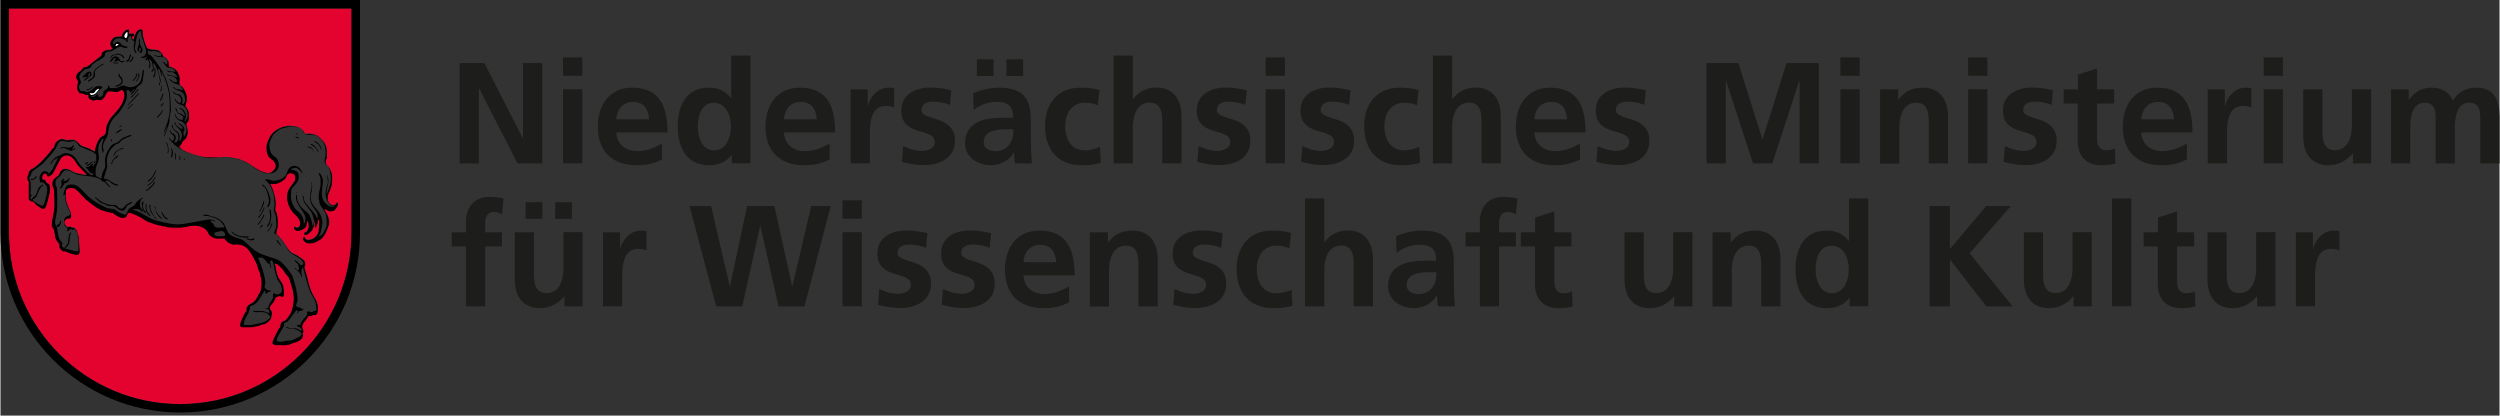 <?xml version="1.0" encoding="UTF-8"?>
<svg id="Ebene_2" data-name="Ebene 2" xmlns="http://www.w3.org/2000/svg" width="65.57mm" height="10.9mm" viewBox="0 0 185.87 30.91">
  <rect x="0" y="0" width="185.87" height="30.91" fill="#333333" stroke="none"/>
  <defs>
    <style>
      .cls-1 {
        fill: none;
      }

      .cls-2 {
        fill: #fff;
      }

      .cls-3 {
        fill: #e4032e;
      }

      .cls-4 {
        fill: #1d1d1b;
      }
    </style>
  </defs>
  <g id="Ebene_1-2" data-name="Ebene 1">
    <g>
      <path class="cls-1" d="m2.27,14.19s-.02.08-.03.13c0,.11.04.1.08.2.02.11-.03.09-.07.14-.04.04,0,.13.05.15.04,0,.04,0,.05-.03.02-.06.22-.2.31-.32.07-.08.1-.25.15-.38.02-.04.04-.08.06-.12.03-.05.24-.27.3-.22,0,0,0,.03,0,.06-.02.03-.08.05-.12.08-.09.07-.33.67-.33.67-.07.15-.1.16-.28.26-.04.02-.04.03-.03.05.07.15.59.4.69.44.04.02.05.01.07-.02.13-.14.18-.39.23-.6.07-.33.17-.67.02-.89-.02-.02-.21-.24-.27-.24-.05,0-.13.03-.16,0-.07-.02-.08-.35-.07-.39.03-.16.2-.42.36-.44.05,0,.18.01.21.04.04.03.07.07.1.11t.06,0c.09-.11.17-.2.25-.31.06-.09.27-.55.39-.82t-.02-.02c-.14.08-.31.18-.37.29-.03.04-.1.22-.15.18,0,0,0-.03,0-.05.05-.14.32-.44.46-.5.06-.03.14-.04.2-.07.06-.02.1-.06.15-.09.24-.15.46-.12.71,0,.35.17.33.3.66.74.04.06.67.73.79.77.05.02.1.02.15.02.04,0,.05,0,.05-.03v-.03s0-.04-.05-.05c-.14-.03-.2-.05-.26-.17-.03-.05-.06-.11-.1-.15-.07-.07-.11-.06-.13-.15,0-.03,0-.03.04-.02.08,0,.14,0,.2-.04.05-.03.23-.23.28-.19.02.02,0,.1-.05.14-.02.02-.02.02.02.03l.03.02s.04,0,.04-.03c0-.04.03-.1.04-.12.02-.03.06-.05.09-.07.02-.02.06-.07.07-.12,0-.04,0-.05,0-.09v-.39s-.01-.06-.04-.09c-.04-.04-.09-.08-.14-.12-.06-.05-.69-.31-1.03-.45-.04-.02-.05-.02-.07-.06-.12-.16-.2-.29-.34-.33-.19-.06-.22.03-.38.05-.11.02-.41-.09-.53-.08-.05,0-.09.02-.13.03-.2.08-.24.31-.37.56-.04.07-.6.75-.76.91-.1.11-.2.21-.33.31-.22.17-.63.46-.66.5-.02.02-.02.05-.03.07-.02.06-.03.13-.06.18-.01.04-.04.07-.06.11-.07.12,0,.17.05.31.05.13.04.66.03.73Zm4.68-2.13c.03-.08.1-.12.11-.09.02.02-.02.1-.06.16-.02.03-.06.07-.07.04,0-.02,0-.09.02-.11Zm-.11-.04s0,.05-.02.07c-.05.08-.27.26-.4.25-.02,0-.02,0-.03-.02v-.02s0-.03.04-.04c.07-.02.15-.04.2-.07.05-.04.17-.21.2-.16Zm-.55.13s.21-.12.23-.11c0,0,0,.02,0,.04-.02.04-.14.12-.18.14-.04,0-.05,0-.05-.02h0s0,0,0,0t0,0s0-.03.02-.05Zm-1.78-1.18s.09-.03.14-.04c.16-.03.18.03.35.05.09.02.25-.03.32-.09.03-.03.08-.13.12-.1.06.05-.09.24-.12.28-.02.03-.02.04,0,.03.03,0,.06,0,.08-.02.04-.02.12-.1.16-.07.02.02-.02.06-.04.07-.06.05-.26.16-.33.13-.04,0-.09-.06-.13-.07-.03,0-.07,0-.1-.02-.07-.02-.14-.1-.21-.12-.07-.02-.16.01-.24.05-.05.02-.06,0-.05-.04,0-.02,0-.03.05-.05Zm-2.24,2.36s.02-.02.06-.02c.03,0,.07,0,.1,0,.06-.02.12-.05.12-.08,0,0,0-.02.03-.05.03-.03.08-.1.11-.07h0s0,0,.01,0c0,0,0,.02,0,.04-.02.04-.15.18-.2.21-.05.03-.13.06-.18.05-.06,0-.07-.04-.04-.08Z"/>
      <path class="cls-1" d="m20.29,19.66c-.02-.1-.07-.26-.16-.26-.02,0-.07.04-.1.07-.02.02-.02.02,0,.07l.08.38s0,.05,0,.04c-.06,0-.06-.11-.09-.19,0-.06-.03-.11-.06-.12-.02-.02-.06,0-.08-.02-.06-.02-.12-.15-.15-.19-.03-.05-.28-.25-.31-.26-.07,0-.15,0-.21.02-.05,0-.05.02-.06.04,0,.06.03.08.05.12.03.05.31.79.34.95.04.15.19.69.13.87-.02.07-.06.12-.04.22.03.1.23.24.31.24.07,0,.19-.07.14.02-.05.11-.12.05-.23.13,0,0-.07.11-.1.07,0,0,0-.02,0-.02,0,0-.04,0-.06.02t-.02-.04l.02-.11s0-.04-.02-.04h-.05s-.03,0-.02.02l-.02.03s-.02.04-.03.06l-.46.71s-.03.04-.06.05c-.02.02-.04.02-.06.04-.05.04-.09.07-.14.11-.18.1-.3.09-.31.22,0,.05,0,.12,0,.16-.02.03-.03.05-.05.07-.02.04-.02.1-.04.15-.02.08-.14.27-.22.4-.08.15-.1.26-.14.45,0,.04,0,.05.04.05.14.01.27.03.42.02.09,0,.83-.15.97-.2.19-.06.23-.09.39-.22.15-.12.19-.17.07-.32-.14-.19-.37-.24-.61-.23-.14,0-.42.04-.56-.04,0,0-.02-.02-.02-.03,0-.02,0-.02.05-.02.25,0,.69,0,.75.03.13.03.24.1.35.12,0,0,.02,0,.04,0,.02,0,.02,0,.03-.03.02-.11-.09-.25-.17-.27-.11-.02-.13-.02-.13-.06t.06-.02h.09s.05,0,.06-.03c.02-.08.04-.17.08-.25.05-.12.14-.21.2-.32.05-.07.08-.17.08-.21,0-.05-.02-.09-.02-.13,0-.04.05-.15.07-.16.06-.03.09.05.12.08.02.02.12.02.18.01.14-.03.27-.1.3-.24.02-.1-.05-.39-.08-.46-.07-.16-.21-.29-.29-.45-.07-.14-.13-.37-.18-.53-.04-.18-.05-.36-.1-.55Z"/>
      <path class="cls-1" d="m16.46,17.18c-.08,0-.1,0-.19.04-.07.02-.13.01-.2.03-.06.02-.2.12-.17.19,0,.03.19.12.24.13.06,0,.51.02.56-.04.02-.02.04-.08.03-.11-.02-.14-.15-.22-.26-.24Z"/>
      <path class="cls-1" d="m7.08,12.56c-.03.15-.05.52.02.61.02.02.21.12.33.17.04.02.05.02.06-.02.03-.16.06-.37.1-.46.02-.07.06-.12.09-.17.04-.08.08-.16.09-.24.02-.12-.02-.29-.02-.43,0-.08.04-.32.07-.42.08-.25.33-.69.53-.81.11-.07.23-.08.34-.14.1-.07.19-.18.3-.26.16-.12.18-.09.33-.15.05-.02.1-.05.15-.08.07-.02.13-.03.2-.05t.05.01v.02s0,.02-.05.05c-.2.08-.55.21-.69.33-.08.07-.16.19-.24.23-.05.02-.1.02-.14.04-.12.05-.42.37-.44.41-.14.18-.27.58-.27.79,0,.15.03.31.03.46-.02.16-.19.68-.25.84-.02.04,0,.05.03.06.16.04.31.09.43.17.11.06.21.16.33.21.07.03.15.05.22.06t.05.03v.02s0,.02-.04.03c-.15.02-.36-.09-.45-.17-.04-.04-.07-.07-.11-.11-.08-.06-.23-.1-.34-.08t-.02.04l.35.38s.03.04.03.05c0,0,0,.02,0,.02,0,0-.07-.02-.08-.04-.12-.09-.27-.31-.36-.35-.05-.03-.11-.03-.15-.06-.05-.02-.08-.07-.12-.11-.33-.29-1.52-.31-1.77-.39-.35-.14-.77-.47-.99-.24-.1.1-.22.32-.31.4-.06.05-.11.07-.16.12-.07.06-.11.14-.12.21-.02.07-.01.31,0,.35.02.03.04.05.06.08.02.04.03.21.04.35,0,.32.04,1.13-.02,1.51-.05.28-.15.72-.13.82,0,.05.03.16.08.23.06.11.03-.02.07-.07.02-.03.05-.03.07-.05.12-.05.1-.11.15-.21.03-.05.06-.07.08-.06.03.05-.02.19-.06.27-.08.17-.07.21-.23.17t-.03.04c.03.24.09.54.13.71.04.17.1.23.29.48.02.03.02.04,0,.07-.14.16.07.26.23.33.11.05.7.19.84.21.08,0,.09,0,.11-.09.02-.07.01-.63,0-.76-.02-.13-.07-.54-.15-.67-.04-.06-.13-.16-.17-.14-.04,0-.08.07-.12.07-.03,0-.04-.07-.07-.07-.02,0-.07,0-.11.02-.06.03-.11.11-.15.13-.03.02-.05.02-.06,0-.02-.03.04-.12.02-.19,0-.06-.11-.11-.16-.18-.05-.06-.07-.2-.08-.3-.02-.12.01-.31.1-.38.07-.06.28-.1.33-.16.02-.02.02-.05.02-.1-.03-.18-.28-.67-.29-.68-.03-.07-.09-.42-.09-.47,0-.04.04-.25-.03-.27-.05-.03-.02.07-.05.09,0,0-.02,0-.03,0t-.02-.05c0-.15.07-.31.12-.45.09-.24.18-.32.43-.33.56-.04.82.44,1.27.87.23.22.53.4.81.58.13.08.59.31.66.32.08.02.16.01.25.03.26.04.32.07.49.21.12.08.3.17.43.21.28.09.21-.09.4-.39.1-.15.23-.12.39-.26.08-.07.12-.17.19-.26.07-.08.29-.27.41-.31.05-.02.06,0,.06.03,0,.02,0,.02-.05.03-.03.02-.06.02-.09.06-.02.02-.07.21-.07.3,0,.09,0,.19.02.24.02.06.22.33.18.37-.04.05-.11-.07-.17-.13-.08-.07-.36-.08-.48-.07-.04,0-.05,0-.05.02v.02s0,.02.05.04c.11.04.21.07.32.12.33.14.67.38,1,.53.45.19,1.38.39,1.84.41.16,0,.36-.01.54-.04.56-.09,1.7-.32,1.86-.32.1,0,.26,0,.37.05.03,0,.12.06.08.1-.03.02-.15-.07-.19-.09-.03,0-.06,0-.08.03-.11.08.02.09.12.19.05.06.08.15.12.21.03.04.08.06.16.1.04.02.05.02.09.02l.47-.03s.05,0,.02-.05c-.2-.34-.32-.46-.66-.63-.08-.04-.53-.17-.61-.17-.07,0-.13,0-.21,0-.02,0-.05,0-.07-.02t-.03-.02v-.02s0-.02.05-.02c.09,0,.19-.02.27,0,.08.02.15.06.22.08.11.04.23.06.34.09.24.07.54.29.64.44.11.15.22.51.34.71.17.27.56.36,1.04.52.04.02.05.02.08.05.41.37.8.74,1.12.92.1.06.89.34,1.03.39.09.01.16.04.25.06.08.03.35.19.43.25.27.23.69.77.82,1.02.04.09.2.6.29.95.03.13.13.84.11.88-.02.11-.08.21-.1.3,0,.05-.02.09,0,.12.02.03.08.09.12.1.1,0,.14-.03.21.04.03.04.05.08.08.09.04,0,.11-.05.13-.04,0,0,0,.02,0,.05-.02.04-.13.12-.17.12-.06,0-.11-.02-.15,0-.05.03-.08.16-.12.2-.02,0-.03,0-.03,0,0-.04.08-.19.06-.21,0-.02-.03,0-.06.03,0,0-.02,0-.03,0,0-.02,0-.04,0-.06t-.02-.03h-.02s-.02,0-.02.04l-.02.04s-.03.06-.05.07l-.46.61s-.03.05-.06.07c-.08.08-.12.05-.24.12-.09.05-.04.11-.05.21,0,.05-.41.67-.51.9-.02.05-.06.16-.05.21.02.09.23.1.34.1.15-.02.36-.08.51-.09.06,0,.11,0,.16,0,.13,0,.79-.29.85-.47.04-.16-.37-.36-.49-.37-.11-.02-.23-.02-.35-.03-.07,0-.27-.06-.31-.11,0-.02,0-.02,0-.03.04-.03.27.09.3.1.11.02.26-.01.38,0,.05,0,.1,0,.16.04.04.02.22.15.31.14.02,0,.02,0,.02-.03,0-.16-.17-.22-.32-.3-.03-.02-.04-.03-.04-.05v-.03s0-.02.04-.02h.15s.05,0,.07-.05c.04-.14.1-.24.18-.34.1-.12.28-.28.31-.42,0-.02,0-.06,0-.06-.02,0-.02,0-.02-.02t0,0s0,0,0,0c0-.02,0-.04.02-.06.02-.03.03-.05.05-.06.06-.02.22.06.3.06.04,0,.06-.05.13-.07.04-.02.11-.03.16-.04.05,0,.05-.02.05-.06,0-.14-.02-.29-.04-.42-.04-.34-.15-.39-.38-.82-.17-.31-.45-1.4-.58-1.91,0-.04,0-.05-.03,0-.15.24-.09.44-.03.74t-.02,0c-.17-.38-.29-.51-.59-.7t0-.02s.05,0,.07.02c.07.03.2.19.26.15.09-.05.01-.28-.01-.37-.04-.12-.06-.11-.25-.28-.03-.02-.03-.03-.04-.05,0-.03,0-.03.02-.03.05,0,.12.04.17.08.25.19.22.32.35.29.12-.03.15-.14.12-.22,0-.03-.2-.24-.27-.28-.2-.14-.44-.25-.6-.36-.3-.21-.31-.43-.72-.99-.09-.12-.18-.22-.27-.32-.11-.11-.15-.15-.28-.19-.05,0-.05-.02-.03-.06.06-.15.13-.32.15-.44.03-.16,0-.39-.01-.62,0-.07,0-.12-.02-.18-.03-.14-.11-.29-.13-.42-.03-.13.01-.2.04-.35.02-.13-.05-.72-.07-.86-.02-.11-.17-.49-.23-.6-.08-.17-.16-.23-.39-.46t0-.04c.06,0,.12,0,.17,0,.16.01.3.1.44.1.07,0,.22-.01.33-.04.25-.07.49-.17.62-.41.06-.13.12-.35.19-.44.05-.08.19-.17.28-.2.12-.03.35,0,.45.09.07.06.33.34.27.42-.03.04-.06-.05-.1-.11,0-.02-.03-.04-.06-.07-.26-.23-.34-.25-.65-.12t-.04.02v.02s0,0,.05.02c.35.07.51.14.54.45.04.4-.17.56-.52.97-.03.03-.03.04-.03.08-.01.21-.04.52-.02.63.04.32.19.67.42.88.12.1.26.22.32.3.04.06.15.26.18.39.02.04.02.05.02.09v.17s0,.05,0,.05c.08,0,.11-.14.13-.21.08-.47-.31-.78-.57-1.27-.11-.19-.17-.43-.11-.65,0,0,0-.02.02-.03t.02.02c.01.16.03.36.06.46.03.13.21.39.31.5.16.17.41.33.51.46.12.16.22.47.26.76,0,.02,0,.05,0,.07t0,.03s.07-.03.09-.13c.09-.34-.07-.77-.26-1.02-.35-.48-.49-.52-.53-1.01,0-.05,0-.05.02-.05h.02s.03,0,.03.05c0,.19.02.3.12.45.17.26.63.73.74.91.05.07.09.15.12.23.02.04.02.04.03.04h.03s0,0,0-.04v-.18s0-.05-.02-.09c0-.05-.03-.09-.05-.14-.11-.2-.31-.43-.4-.61-.07-.15-.12-.51-.1-.68.03-.21.14-.52.13-.64,0-.09-.03-.17-.04-.25t0-.05h0s.02,0,.02.02c0,.02.02.04.02.06.02.07.03.13.03.21,0,.08-.04.42-.06.5-.02.06-.05.11-.06.17,0,.06.04.38.06.46.13.36.3.45.57.81.16.23.24.52.25.78,0,.09-.1.66-.13.73-.04.1-.1.19-.15.28-.03.03-.02.04.02.02.25-.14.32-.22.43-.45.14-.3.17-.38.15-.75-.02-.56-.11-.59-.42-1.06-.05-.08-.12-.23-.12-.28,0-.03,0-.07,0-.11,0-.05-.04-.11-.06-.18-.02-.1.02-.43.05-.54.02-.13.07-.25.09-.37,0-.06.02-.54-.01-.66-.02-.06-.04-.12-.08-.18-.02-.06-.04-.12-.03-.14,0-.02.02-.02.04,0,.16.08.25.44.26.55.02.16-.08.64-.08.94,0,.11,0,.2.03.29.07.34.32.63.67.72.06.02.2.01.21,0,0,0,0-.02,0-.02,0-.02,0-.02-.05-.02-.27,0-.43-.32-.53-.6-.08-.19-.07-.44-.01-.69.03-.16.1-.32.13-.48,0-.09-.03-.34-.05-.52,0-.04,0-.05,0-.05h0s.02,0,.02.05c.03.07.03.14.05.2.07.42-.05.46-.12,1.02,0,.03,0,.06,0,.09,0,.03,0,.04.02.04,0,0,.02,0,.02,0,.02,0,.24-.68.25-.78.02-.11.02-.2.03-.3,0-.28-.04-.71-.22-.92-.03-.04-.07-.07-.12-.11-.21-.24-.12-.43-.06-.71.04-.2-.01-.62-.07-.79-.09-.25-.4-.59-.61-.68-.31-.13-.39-.05-.74-.1-.19-.03-.16-.1-.28-.29-.14-.23-.64-.32-.87-.31-.07,0-.69.14-.75.17-.16.08-.45.31-.58.46-.04.05-.25.51-.26.58-.05.22.01.68.21.89.09.11.25.19.33.28.12.15.18.42.14.58-.05.3-.27.48-.6.53-.21.04-.57-.09-.84-.22-.28-.15-.57-.36-.86-.53-.28-.15-.57-.27-.88-.34-.48-.1-.74-.14-.99-.07-.06,0-1.34-.03-1.45-.05-.47-.09-1.07-.27-1.52-.51-.32-.18-.58-.36-.79-.59-.07-.06-.26-.3-.22-.33.03-.04.1.08.14.15.06.08.13.09.2-.02.07-.08.05-.24-.05-.34-.03-.04-.08-.06-.11-.09-.04-.03-.11-.16-.13-.23-.02-.06-.02-.07.02-.07t.02.04c.03.07.11.18.13.2.03.02.07.03.11.05.14.07.22.28.15.43-.04.1-.14.19-.07.22.02,0,.09,0,.14-.03.15-.07.18-.36.12-.55-.05-.2-.16-.19-.34-.38-.04-.04-.17-.27-.12-.33,0,0,.03,0,.04,0,.03.02.03.13.04.18.05.16.27.25.37.34.03.02.13.24.13.29,0,.2-.07.36.01.34.09-.02.11-.17.14-.3.03-.16-.01-.33-.12-.47-.08-.12-.22-.22-.31-.33-.02-.02-.12-.16-.12-.24v-.03s0,0,0,0c.07,0,.07.08.1.16.04.11.26.25.39.33.04.02.05.03.06.02.02,0,.02-.02.03-.02.09-.12-.11-.24-.24-.34t-.04-.04s0-.03.03-.03c.12.04.31.2.36.28.03.06.06.21.04.28-.02.03-.05.05-.07.08,0,.02.03.29.05.35l.09-.12s.04-.09.06-.15c.11-.31-.01-.72-.33-.86-.07-.03-.15-.05-.22-.09-.12-.06-.24-.23-.28-.39-.02-.06,0-.08.02-.07,0,0,.02,0,.02.05.04.12.16.29.23.33,0,0,.22.09.29.06.04-.02.07-.11.06-.16-.02-.19-.17-.19-.35-.3-.04-.02-.07-.06-.1-.1,0-.02-.16-.3-.13-.33.06-.07.15.25.15.26.07.16.14.13.28.18.05.02.1.04.13.08.06.06.11.13.14.07.03-.07-.15-.39-.23-.45-.06-.04-.2-.1-.16-.13.02-.02.07,0,.12.02.17.07.25.19.32.37.08.22.04.26-.08.56t0,.04s.07-.02.11-.09c.13-.21.14-.24.12-.48-.02-.2-.03-.25-.11-.36-.12-.17-.16-.24-.29-.28-.19-.06-.25-.05-.41-.2-.04-.04-.18-.21-.13-.26.03-.04.1.12.15.18.03.04.13.1.21.13.04.02.05.02.06-.02.05-.14.06-.21.05-.27,0-.05-.11-.22-.15-.25-.08-.07-.22-.07-.33-.14-.06-.03-.12-.1-.14-.14,0-.03,0-.06,0-.06.02,0,.09.09.17.15.08.05.25.06.34.1.04.02.08.07.12.13.08.14.12.22.08.38,0,.04,0,.05-.02.05t0,.02v.06s0,.04.03.05c.06.02.07,0,.1-.03.05-.07.07-.13.09-.21,0-.05-.04-.39-.07-.43-.03-.06-.21-.25-.32-.29-.07-.03-.15-.02-.21-.05-.07-.02-.15-.08-.21-.14-.04-.03-.1-.1-.08-.11,0,0,.03,0,.04,0,.06.03.12.13.2.16.07.03.17,0,.25.02.06.02.11.06.16.07.02,0,.06.02.07,0,0,0,0-.03,0-.05-.06-.15-.18-.3-.31-.37-.12-.06-.27-.07-.4-.14-.09-.05-.17-.14-.26-.21t-.03-.04s0-.02,0-.02c.02-.04.25.16.25.16.02.02.05.03.08.05.04.02.05.02.09.02h.11s.05,0,.05-.03c0-.08-.04-.19-.07-.22-.05-.07-.28-.22-.39-.23-.06,0-.11,0-.16,0-.05,0-.13-.06-.14-.08,0,0,0-.02,0-.03.02,0,.1.04.13.05.07.02.14.02.21.03.12.02.27.12.36.14.02,0,.04,0,.05,0,.06-.06-.19-.29-.25-.33-.16-.09-.17-.02-.29-.03-.04,0-.18-.06-.2-.09,0-.02,0-.02,0-.03.02-.02.14.05.24.06.08.02.16,0,.24,0,.03,0,.07.02.09.02.04.02.05.03.05,0,0-.06-.06-.12-.08-.15-.17-.15-.25-.12-.43-.15-.06-.02-.13-.05-.16-.08-.07-.06-.11-.19-.19-.24-.02-.02-.12-.07-.08-.1,0,0,.02,0,.03,0,.07.02.1.04.21.15t.05.02c.08-.07.07-.21.06-.25-.05-.17-.37-.35-.58-.32-.04,0-.07.02-.11.02-.05,0-.19-.05-.25-.09-.02-.02-.06-.05-.04-.07,0,0,.07.02.12.05.06.03.11.04.16.05.06,0,.23-.03.25-.05.02-.02.02-.11-.05-.18-.07-.06-.41-.16-.48-.16-.11,0-.19.04-.29.03-.05,0-.11-.04-.16-.06t-.04.02c0,.26.04.25.22.34.05.03.14.13.2.21.2.26.62.88.66.96.04.11.08.21.13.3.02.04.04.07.07.11.04.08.25.73.29.9.04.17.07.33.09.49.03.15.07,1.02.07,1.11-.03.23-.1.46-.11.65,0,.06,0,.11,0,.16,0,.08-.22.82-.36,1.09-.02.03-.02.04-.03.04,0,0-.02,0-.02,0-.02,0,.21-.53.24-.71,0-.02,0-.03,0-.05,0-.03,0-.02-.02.02l-.19.41s-.02.04-.03.04c0,0-.02,0-.02,0-.02,0,.13-.39.25-.67.04-.08.19-.71.19-.8.03-.42,0-1.09-.06-1.51-.03-.13-.24-.89-.31-1.05-.06-.15-.13-.3-.2-.46-.02-.04-.02-.04-.02,0,0,.03,0,.07,0,.12,0,.05.03.1.04.16,0,.02,0,.03,0,.04,0,0-.02,0-.03-.02-.03-.02-.08-.26-.13-.39-.03-.1-.12-.18-.16-.15-.02,0,.12.57.15.66.08.19.07.24-.01.52-.02.04-.02.05-.03.05-.09,0-.02-.06.04-.29,0-.04-.11-.64-.15-.74-.08-.22-.16-.47-.35-.63-.03-.03-.04-.03-.02.02.04.15.08.35.05.47-.02.06-.1.22-.15.17-.04-.05.07-.16.09-.23.03-.09-.09-.56-.09-.56-.02-.04-.12-.13-.15-.14-.11-.02,0,.11.05.26.03.08.01.34-.06.39-.08.04,0-.15,0-.28.02-.11-.05-.24-.13-.36-.02-.04-.02-.04-.05,0-.05.06-.08.07-.1.06-.02-.02-.02-.06,0-.11.02-.07.11-.15.1-.16,0-.02-.03,0-.06,0-.03.02-.06.05-.1.07-.07.04-.27.03-.29-.02-.02-.07.06-.04.12-.04.04,0,.11-.05.15-.09.09-.1.12-.23.1-.39,0-.14-.33-1.02-.35-1.18,0-.07,0-.14,0-.21,0-.04,0-.05-.02-.05-.16-.02-.27.29-.31.4-.04.12-.17.88-.16.92.02.08.07.14.11.23,0,.03.02.07.02.09,0,0-.03,0-.05,0-.03-.02-.06-.06-.08-.1-.11-.25-.08-.46-.02-.72,0-.04,0-.05-.03-.07-.06-.03-.12-.06-.16-.1-.02-.02-.07-.17-.07-.26,0-.03,0-.04-.02-.04-.05,0-.1.03-.14.1-.02.03-.09.17-.09.21,0,.08.05.13-.02.16-.06.02-.07-.07-.15-.15-.06-.06-.43-.14-.46-.14-.06,0-.28.07-.32.09-.02.02-.05.04-.06.08-.03.06-.09.19-.06.25.03.09.09,0,.16-.07.03-.04.06-.06.11-.07.22-.05.22.06.39.23.03.03.25.11.28.11.05,0,.11-.02.12,0,0,0,0,.04,0,.06-.05.07-.2.05-.29.02-.15-.05-.18-.1-.28-.07-.11.03-.57.34-.66.36-.07.02-.14,0-.21,0-.04,0-.2.1-.22.12-.04.08,0,.16-.04.24-.02.03-.23.2-.3.23-.16.08-.52.26-.65.44-.02.05-.05.1-.08.14-.09.13-.22.08-.44.17-.04.02-.29.27-.33.31-.02.05-.04.09-.06.15-.04.17.01.21.08.38.02.04.02.17,0,.21-.03.05-.09.09-.11.14-.02.04,0,.2.03.28.03.06.1.14.14.15.04,0,.08-.02.13-.02.06,0,.12.05.19.07.13.04.33-.04.45-.14.06-.06.13-.13.2-.19.04-.04.16-.09.23-.1.12-.02.31-.03.35.08.04.09-.07.09-.15.13-.04.02-.18.23-.28.35-.1.13-.19.16-.39.18t-.02.03s.05.02.08.03c.03,0,.16-.02.2-.04.08-.04.14-.12.21-.16.11-.05.03.06.05.13.02.07.14.08.2.06.03-.02.16-.15.17-.17,0-.05-.02-.1,0-.15,0-.06.07-.13.15-.19.16-.12.24-.13.21-.29t.02-.04h.02s.02,0,.04.02c.02.03.03.07.03.11,0,.03,0,.04.04.04h.31s.06.01.1,0c.07,0,.13-.03.19-.05.1-.04.19-.1.28-.12.16-.06.21.01.39.07.05.01.1.02.15.03.25.02.46-.05.63-.19.29-.24.27-.42.36-.97,0-.04,0-.05.02-.07.04-.06.07-.06.09-.04,0,.02-.06.65-.09.78-.02.09-.06.2-.1.23-.09.1-.27.19-.34.29-.04.06-.06.11-.1.18,0,.02-.28.38-.34.33-.02,0,0-.03,0-.06.05-.08.33-.29.27-.34-.04-.03-.16.13-.23.21-.02.02-.02.02-.04.02-.03,0-.1-.05-.12-.08-.02-.02-.02-.04-.03-.05-.02-.02-.1,0-.14,0-.06.02-.04.06-.02.17.06.36-.05.66-.21.93-.06.12-.36.57-.43.64-.08.08-.18.16-.26.24-.18.19-.36.52-.42.76-.05.2-.05.44-.11.63-.06.19-.23.4-.3.6-.07.2-.03.25,0,.44.02.09,0,.2-.03.23-.02,0-.03,0-.04,0,0-.02,0-.09,0-.12,0-.02-.03-.04-.04-.06-.03-.06,0-.37,0-.44.02-.11.07-.26.11-.38t0-.04s-.06.02-.07.04c-.21.21-.35.52-.35.81-.02.2.05.45.05.66,0,.32-.13.36-.22.73Zm-2.33,5.88c.06-.09.21-.24.26-.35.04-.08.03-.38.08-.57.02-.06.04-.12.07-.17.02-.05.06-.1.09-.07.02.03-.09.3-.1.34,0,.04,0,.08,0,.12.01.34-.13.62-.37.74-.02,0-.02,0-.03,0,0,0,0-.02,0-.03Zm.22-4.86s-.11.02-.16.05c-.06.03-.07.07-.11.14-.03.07-.19.32-.25.26-.05-.05.02-.11.06-.16.08-.1.02-.21.02-.37,0-.03,0-.06.03-.08.02-.05.15-.16.18-.1,0,0,0,.02,0,.04-.04.07-.07.07-.07.12,0,0,0,0,.05,0,.17-.03.29-.02.34-.17.02-.07.02-.07.08-.07t.02.02c0,.1-.12.29-.18.32Zm15.68,4.35c.06.06.27.33.23.35,0,0-.03,0-.03,0-.16-.18-.36-.37-.31-.41.04-.03.07,0,.12.06Zm1.39-3.58h0s0,0,0,0t0,0h-.02s-.02,0-.02-.02v-.03s0-.02.02-.02h.02s.02,0,.02.02v.02h0Zm1.34-3.86c.25.06.44.35.5.59,0,.04,0,.05-.02.05,0,0,0,0-.03-.05-.13-.33-.19-.39-.47-.54-.03-.02-.04-.02-.04-.03,0-.03,0-.03.06-.02Zm-.3.22s.04-.02.07,0c.18.09.33.24.42.4.03.04.11.17.08.2-.03.03-.12-.18-.14-.21-.02-.04-.17-.19-.24-.22-.07-.04-.15-.08-.2-.12,0,0,0-.02,0-.04Zm-.2.18s.21.03.21.03c.18.07.26.32.34.55t.02.06h0s0,.02,0,.02h0s-.02,0-.02-.05c-.04-.16-.07-.2-.15-.33-.08-.14-.1-.13-.32-.22-.04-.02-.05-.02-.05-.04,0,0,0-.02,0-.02Zm-.83-.97s.09.02.1.04c0,0,.02.02,0,.03,0,0-.01,0-.02,0t0,0h0s0,0-.03,0h-.02s-.03,0-.03-.02v-.03s0-.01.02-.02Zm-.1.25s.15,0,.23.06c.03.02.05.05.02.06,0,0-.04,0-.05,0-.06-.02-.17-.06-.21-.09-.01,0-.02-.02,0-.03Zm-2.59,6.77s-.03,0-.03,0c0-.02,0-.05,0-.06.06-.09.15-.21.18-.16.03.02-.06.16-.15.22Zm.86-.35s0,.05,0,.08c-.05.14-.15.34-.24.44-.02.03-.11.12-.12.09,0,0,0-.03,0-.05.02-.02.06-.06.09-.09.05-.04.13-.19.15-.25.02-.07.06-.27.12-.22Zm-.09-.77s.02.07.02.11c.02.04-.03.39-.05.5-.03.11-.06.21-.11.3-.04.06-.14.18-.16.13-.02-.04.1-.19.13-.26.07-.14.12-.43.11-.58,0-.14-.05-.34-.06-.45,0,0,.02,0,.03,0,.04.02.08.1.09.15,0,.03,0,.06,0,.1Zm-.59-2.09s.21.2.26.27c.07.11.14.3.2.46.11.3.17.64-.06.93-.02.02-.05.05-.07,0-.03-.06.08-.2.1-.29.02-.06.01-.14.02-.18-.01-.25-.2-.88-.3-.97-.03-.03-.08-.06-.12-.09-.06-.05-.09-.11-.08-.13.02,0,.03,0,.06,0Zm-.21,1.88c.09-.11.2-.44.22-.6t.03-.05h.02s.02,0,.02.05c0,.2-.2.58-.29.69-.02.03-.05.06-.07.04-.02-.03.03-.09.07-.13Zm-.15.52s.08-.08.12-.13c.05-.05.22-.35.24-.42.02-.07.04-.13.06-.15,0-.02.02-.02.03,0,0,0,0,.03,0,.06-.03.15-.24.48-.31.58-.02.02-.14.15-.15.11,0,0,0-.04,0-.05Zm.14.33c.06-.07.16-.29.24-.44.02-.04.02-.05.04-.05.03,0,.04,0,.02.05-.07.22-.1.21-.2.36-.02.03-.04.07-.06.12-.04.06-.1.12-.15.18-.03.03-.03.03-.05.03,0,0-.02,0-.02,0-.05-.02.18-.24.19-.26Zm-.68,1.34c.1-.02.22-.07.26-.06.02,0,0,.04,0,.07-.02.03-.08.06-.13.06-.14.04-.22,0-.39-.05-.02,0-.05,0-.06-.02,0,0,0-.02,0-.03.05-.05.24.04.25.04.02,0,.05,0,.07,0Zm-1.29-.46s.31.16.41.19c.07.02.14.03.21.05.04,0,.06,0,.1,0h.35s.05,0,.05.01c0,.03-.02.06-.09.07-.12.03-.4,0-.51-.03-.09-.02-.41-.15-.47-.19-.06-.05-.11-.1-.17-.15t-.03-.05s0-.02,0-.03c.03-.05.14.11.15.11Zm-3.68-5.54h.03s.02,0,.02.02v.06s0,.02-.02.02h-.03s-.02,0-.02,0v-.02s0,0,0,0c0,0,0,0,0-.02v-.03s0-.02.02-.02Zm-.38-.24h0s.02,0,.03.04c.04.07.12.33,0,.33,0,0,0,0-.02-.05l-.04-.28s0-.04,0-.04Zm-.29-.2s0,0,.02.05c.05.1.06.29.01.43,0,.04-.02.05-.02.05h-.02s-.02,0,0-.05c0-.05.02-.23.01-.25,0-.06-.02-.12-.03-.17q-.01-.06.02-.06Zm-.3-.35h.01s0,0,.03.04c.13.24.1.31.05.59t-.02.06s-.05.03-.07,0c-.02-.03.05-.38.05-.39,0-.09-.03-.17-.05-.25q-.02-.05,0-.05Zm-6.42-4.97s0-.04,0-.07c.09-.17.22-.18.35-.28.07-.05.14-.2.05-.24-.08-.03-.06.06-.08.14-.02.07-.1.16-.15.17-.06,0-.13-.05-.17-.03-.02.02-.04.07-.07.1,0,0-.02,0-.03,0,0-.02-.02-.07,0-.09,0-.12.07-.11.16-.18.04-.04.07-.1.11-.13.02-.03.06-.04.1-.06.1-.03.18-.04.24.03.07.1.04.2-.03.29-.05.07-.44.37-.45.36Zm.45.57s-.29.14-.32.09c0-.02,0-.04,0-.04.05-.03.13-.03.2-.05.04-.02.08-.03.11-.06.04-.03.11-.13.14-.1.03.04-.09.13-.13.16Zm.93-1.79s-.06.03-.1.05c-.15.07-.5.35-.53.45-.02.07.03.18.03.26,0,.19-.28.42-.5.5-.02,0-.04,0-.03-.03.02-.06.04-.08.11-.12.2-.11.31-.19.31-.42,0-.05,0-.11,0-.15.02-.14.19-.26.33-.38.1-.08.38-.25.4-.24.02,0,0,.07-.02.08Zm.73-.73c.06-.02.11-.02.16-.03.04-.02.07-.03.11-.04.05-.02.11-.02.16,0,.12.02.34.11.36.23,0,.04,0,.1-.02.11,0,0-.02,0-.03,0,0,0-.02,0-.02-.04-.02-.08-.07-.14-.16-.18-.17-.1-.3-.06-.52,0-.13.03-.14.06-.21.19-.02.04-.02.04-.03.04-.03,0-.04,0-.03-.03.04-.12.1-.2.22-.23Zm-.01.58s0-.05.02-.04c.03,0,.07.05.11.07.02.02.11,0,.15,0,.02,0,.04-.03.07-.03,0,0,.03,0,.02,0h0s0,0,0,0c.02.03-.02.06-.05.08-.09.03-.31.04-.34-.07Zm.55,1.67s-.32.17-.35.09c0,0,0-.02,0-.02,0-.02,0-.02.05-.04.2-.08.29-.11.37-.23.1-.17-.03-.25-.17-.47-.02,0-.02-.02-.02-.04,0-.02,0-.02,0-.06v-.06s0-.02.02-.03h.02s.02,0,.03.04c0,.03.02.07.03.09.04.08.13.12.18.2.02.03.06.18.05.24,0,.14-.07.22-.19.3Zm.24-1.72c-.09.07-.19.04-.29-.03-.05-.04-.09-.08-.12-.08-.02,0-.05.04-.09.07-.06.03-.16.03-.2-.04-.02-.05.07-.06.11-.14,0-.02,0-.02,0-.04-.03-.05-.1-.04-.14-.01-.06.05-.1.16-.16.22-.02.02-.12.07-.14.05,0-.02,0-.05,0-.06.1-.15.22-.34.37-.35.06,0,.2.03.25.08.07.06.1.17.16.24.03.02.09.05.13.05.05,0,.12-.03.13-.02.02.02,0,.06-.02.07Zm.19-.04s-.02-.04-.02-.05c.02-.02.05-.03.08-.05.06-.03.09-.06.11-.11.04-.08.06-.23.11-.3.02-.02.03-.04.05-.03.03.03-.09.4-.09.41-.02.03-.2.18-.25.13Zm.22.06s.14-.17.15-.19c.03-.03.07-.14.07-.21,0-.02,0-.03,0-.03,0,0,0,0,0,0h0s0,0,0,0h.02s.02,0,.02.02c0,0,0,.02,0,.03,0,.06-.08.24-.1.26-.02.02-.16.16-.2.12Zm.27,1.39s-.02,0-.02-.02c.02-.07.06-.08.11-.14.06-.07.17-.26.17-.37t.02-.04h.02s.02,0,.02.02c0,.03,0,.04,0,.07-.02.18-.09.26-.27.45-.03.03-.03.03-.05.03Zm.25.04s-.03,0-.03,0c0-.03.13-.18.18-.29.03-.06.04-.17.01-.28,0-.05,0-.05.01-.05h.03s.02,0,.03.05c0,.06.03.12.02.18,0,.05-.18.35-.25.39Zm.28-2.11s0-.05,0-.08c.06-.12.11-.16.04-.27-.02-.02-.03-.03-.08-.03-.02,0-.02,0-.02.06l.02.16s0,.05,0,.06c-.03,0-.06,0-.08-.03-.07-.06-.07-.2-.04-.3.02-.07.06-.11.07-.18.02-.1,0-.21,0-.31,0-.05.02-.12.06-.17t.02,0c0,.06,0,.34.01.37.02.12.12.29.17.41.04.11.04.24-.09.32-.03,0-.07.02-.08,0Zm1.22,12.33s-.02,0-.02,0c0,0-.02,0-.04-.04-.21-.25-.31-.38-.39-.59-.05-.12-.13-.44-.02-.43.02,0,.02,0,.02.05v.16s.01.05.03.1c0,.02.02.06.02.09.07.15.22.44.31.53.03.02.14.1.09.13Zm.23-.12c-.21-.22-.28-.41-.35-.71,0-.04,0-.05-.02-.06,0,0,0-.02,0-.03,0-.02.03-.03.04,0,.03,0,.02.07.02.13,0,.07.02.14.04.19.02.05.06.09.09.14,0,.02,0,.03.02.05.02.05.17.2.27.3t.03.05s0,.02,0,.03c-.02.03-.14-.07-.17-.09Zm.49-5.6s.05.01.06.05c.08.15.1.24.12.38,0,.08.04.29-.02.37,0,.02-.03.02-.05.02,0-.02.02-.08.03-.15,0-.07,0-.15,0-.2,0-.07-.04-.24-.07-.29-.02-.04-.11-.13-.07-.16Zm-.06,5.59c.1.06.16.05.17.12.02.04,0,.05-.02.04-.26-.07-.31-.2-.43-.46-.02-.04-.02-.05-.02-.06v-.02s0,0,0,0h0s.02,0,.04.04c.05.08.16.3.23.35Zm-.25-8.29s-.03.04-.05.04c0,0-.02,0-.02,0-.06-.03.07-.16.12-.21t.04-.04s.02,0,.03,0c.04.02-.08.16-.12.21Zm.12-.9s0,.05,0,.09c0,.05-.15.39-.19.43-.02.02-.04.02-.05,0,0-.02-.01-.03,0-.04.02-.03.04-.08.06-.12.08-.14.13-.44.18-.36Zm-.18-.41s0-.1,0-.15c0-.04,0-.05,0-.05t0,0h0s0-.02,0-.02h.02s.02,0,.02.05c0,.11,0,.21-.04.3-.02.05-.07.13-.11.09-.02-.02.07-.16.09-.21Zm-.02,1.86c.06-.08.09-.17.13-.22,0-.02.03,0,.05,0,.01,0-.11.21-.11.22-.06.08-.15.15-.19.22-.04.06-.11.15-.14.11-.05-.05.23-.26.27-.32Zm-.45-2.94c.02-.07,0-.2-.01-.31,0-.02,0-.05,0-.07,0-.02,0-.03.02-.03h.02s.02,0,.02.04l.02.21c0,.05,0,.06,0,.1,0,.15-.06.32-.12.35-.02,0-.04,0-.05,0-.02-.05.07-.16.1-.27Zm-.48,7.96c.29-.25.37-.36.53-.73t.03-.05s.03,0,.02.06c-.02.06-.05.14-.08.21-.06.13-.32.53-.49.58-.05.02-.06,0-.05-.02t.03-.05Zm-.07.35c.04-.07.2-.15.29-.22.06-.05.11-.12.15-.2.05-.08.11-.22.15-.18.02.02-.02.1-.07.16-.17.26-.23.3-.5.48,0,0-.02,0-.03,0-.02,0,0-.02,0-.03Zm-.01.31c.08-.05.27-.22.35-.31.03-.03.08-.08.11-.13.05-.08.06-.16.1-.13,0,0,.02.02.02.04-.02.16-.41.5-.54.58-.05.03-.11.06-.12.05-.04-.03.03-.07.08-.1Zm-.08,1.07s.05-.02.05,0c0,.07,0,.18,0,.27,0,.13.03.23.1.34.08.12.22.25.18.29-.02.03-.05,0-.09-.06-.12-.14-.22-.29-.24-.41,0-.04-.04-.41,0-.44Zm-.22-.18s-.02.26-.03.3c0,.11.06.31.14.4.06.06.14.11.08.15-.04.03-.1-.03-.14-.09-.11-.14-.13-.27-.15-.48t0-.05s0,0,0-.05c0-.03,0-.07,0-.09,0-.06.04-.11.07-.08Zm-2.19-3.42c.09-.28.25-.38.53-.51.11-.06.22-.08.21,0t-.06.02c-.34.07-.51.23-.63.49-.01.04-.02.05-.03.05t-.03-.04Zm.15.2c-.15.1-.21.22-.27.4-.02.04-.03.05-.03.04h-.02s-.02,0-.02-.02h0c.02-.1.1-.26.13-.3.05-.08.27-.31.38-.35,0,0,.02,0,.03,0,0,0,0,.02,0,.03-.05.11-.07.1-.2.19Zm1.25,3.27c-.04.09-.28.18-.34.24-.06.06-.06.11-.13.21-.05.07-.13.16-.18.17-.03,0-.21-.02-.27-.05-.04-.02-.07-.03-.1-.06-.17-.12-.17-.19-.33-.22-.14-.02-.34,0-.46-.04-.07-.02-.12-.07-.19-.1-.06-.02-.13-.05-.2-.07-.15-.06-.17-.08-.25-.14-.07-.07-.17-.15-.26-.24-.04-.02-.04-.03-.04-.04-.01-.04,0-.05.06-.02.1.05.22.18.34.26.17.13.63.31.85.3.17,0,.25-.04.39.08.06.05.1.11.16.15.04.02.08.04.13.04.18.02.22-.13.41-.3.07-.06.21-.12.32-.19.04-.02.05-.02.07-.03.04,0,.06,0,.04.04Zm-.09-7.8c.04-.08.15-.17.23-.26.1-.11.17-.21.24-.32.03-.03.03-.04.05-.04.04,0,.05,0,.02.06-.02.06-.31.38-.48.57t-.04.03s-.04,0-.02-.04Zm-.16.47c.27-.3.46-.5.7-.75t.04-.03s.04,0,.02.04c-.02.05-.53.56-.79.83-.03.03-.03.04-.04.04,0,0-.02,0-.02,0-.02,0,.05-.08.11-.14Zm-.11.36s0-.02.03-.04l.32-.28s.04-.02.05-.02h.02s0,0,0,0v.02s-.02.02-.04.03l-.31.28s-.04.03-.05.03h-.02s-.02,0-.02-.02h0Zm-.4,1.26s0,.02,0,.03c-.02.02-.17.12-.19.09,0,0,0-.02,0-.03.06-.05.17-.12.2-.09Zm-.38.47c.14-.12.19-.16.33-.18.04,0,.05,0,.05,0v.02s-.02.02-.04.03l-.31.21s-.04.03-.05.02c0,0-.02,0-.02,0-.04-.02.02-.08.04-.11Zm-.45.63c.02-.07.07-.08.1-.07.03.03-.02.11-.06.14-.02,0-.03,0-.03,0,0-.02,0-.06,0-.07Z"/>
      <polygon points="13.42 30.91 13.41 30.91 13.41 30.91 13.42 30.91 13.42 30.91 13.42 30.91 13.42 30.91 13.42 30.91"/>
      <path d="m8.76,4.66s0,0,0,0h0s-.02-.02-.02-.02c-.03,0-.05.02-.07.03-.04.02-.12.02-.15,0-.04-.02-.07-.06-.11-.07-.03,0-.03,0-.02.04.03.11.25.1.34.07.03-.02.07-.04.05-.08Z"/>
      <path d="m9.85,4.22s0-.02-.02-.02h-.02s0,0,0,0c0,0,0,0,0,.03,0,.06-.05.17-.07.21-.01.02-.19.15-.15.19.03.04.17-.1.2-.12.02-.02.1-.21.1-.26,0,0,0-.03,0-.03Z"/>
      <path d="m9.05,4.56s-.11-.02-.13-.05c-.06-.06-.09-.18-.16-.24-.05-.05-.19-.09-.25-.08-.15.02-.27.21-.37.35,0,0,0,.04,0,.06.02.02.12-.03.14-.05.06-.06.1-.17.16-.22.04-.02.11-.03.14.01,0,.02,0,.03,0,.04-.04.08-.13.09-.11.14.04.07.13.07.2.04.04-.02.06-.07.09-.07.03,0,.07.04.12.08.1.07.2.1.29.03.02-.02.04-.05.02-.07-.02-.02-.08,0-.13.02Z"/>
      <path d="m9.69,4.04s-.03,0-.05.03c-.06.07-.07.22-.11.3-.02.05-.06.07-.11.11-.03.02-.07.03-.08.05,0,0,.01.03.02.05.05.06.23-.09.25-.13,0,0,.12-.38.09-.41Z"/>
      <path d="m8.19,4.35s.02,0,.03-.04c.07-.13.08-.16.21-.19.22-.06.35-.09.52,0,.08.04.14.1.16.18,0,.03,0,.03.02.04.02,0,.03,0,.03,0,.02,0,.02-.07.02-.11-.03-.12-.25-.21-.36-.23-.06-.02-.11-.02-.16,0-.04,0-.07.02-.11.04-.05.02-.11.02-.16.03-.12.03-.18.11-.22.23,0,.03,0,.04.03.03Z"/>
      <path class="cls-2" d="m8.78,3.35s0,0,0-.02c.02-.02-.03-.05-.05-.06-.08-.02-.12-.02-.15.01-.04.05-.07.11-.03.14.03.02.16-.04.22-.08Z"/>
      <path d="m10.54,3.63c-.05-.12-.15-.29-.17-.41,0-.03-.02-.31-.01-.37t-.02,0s-.05.12-.06.17c0,.1.03.21,0,.31-.02.07-.06.12-.07.18-.03.1-.03.24.04.3.02.03.05.03.08.03,0,0,.02,0,0-.06l-.02-.16s0-.05.02-.06c.05,0,.07,0,.08.03.08.11.03.15-.04.27,0,.03-.02.07,0,.08.02.02.06,0,.08,0,.12-.08.13-.21.09-.32Z"/>
      <path class="cls-2" d="m9.39,2.8c.07-.12.08-.13.07-.25,0-.11.02-.22-.08-.16-.07.04-.22.26-.17.36.04.09.14.11.18.05Z"/>
      <path class="cls-3" d="m.63,17.31c0,7.04,5.7,12.74,12.74,12.74s12.74-5.75,12.74-12.79V.63H.63v16.69Zm1.38-4.16s0-.04,0-.04h0s0,0,.03-.04c.02-.04.04-.08.05-.12.02-.03.02-.07.01-.11.02-.05.04-.1.07-.14.1-.15.16-.16.3-.22.06-.03.48-.37.57-.47.15-.16.27-.31.43-.47.11-.12.28-.31.32-.38.02-.03.02-.07.05-.09.03-.05.1-.07.15-.12.04-.06.04-.16.06-.23.06-.2.38-.4.5-.4.1,0,.21.06.34.08.17.02.39-.04.53-.02.12,0,.25.1.4.25.06.07.09.12.15.16.08.06.3.11.48.18.14.05.32.15.48.24.04.02.04.02.07.02h.03s.02,0,.02-.05c0-.03,0-.07,0-.09.05-.3.25-.83.51-.97.03-.02.07-.03.11-.05.24-.13.18-.49.24-.77.02-.07.24-.49.3-.55.15-.18.32-.35.47-.54.11-.12.3-.39.35-.49.06-.12.18-.44.2-.58,0-.07-.01-.25-.03-.3-.03-.06-.07-.11-.11-.16-.03-.03-.04-.03-.09-.02-.08.03-.17.1-.25.13-.19.06-.4-.05-.62-.04-.22,0-.24.17-.37.4-.06.12-.21.25-.32.26-.11,0-.23-.05-.33-.02-.05,0-.1.04-.15.05-.04,0-.14-.02-.22-.06-.17-.08-.21-.1-.19-.32,0-.04,0-.05-.05-.05-.06,0-.15.02-.2,0-.04-.02-.06-.04-.09-.06-.08-.03-.23-.02-.31-.06-.04-.02-.15-.18-.17-.25-.02-.06,0-.18-.01-.26t0-.05s0,0,.02-.05c.02-.09.04-.21.03-.27-.02-.07-.08-.12-.11-.2-.05-.11.01-.32.1-.41.06-.07.16-.11.24-.18.08-.08.15-.2.21-.23.05-.02.11-.02.16-.03.03,0,.07-.02.1-.03.06-.03.67-.53,1.01-.79.03-.02.04-.03.05-.07,0-.06,0-.12.03-.16.03-.07.28-.2.35-.21.1-.02.17.02.26,0,.06-.03.11-.07.17-.11.03-.02.03-.03,0-.06-.03-.02-.06-.04-.08-.07-.08-.11-.09-.26-.06-.35.14-.36.35-.42.77-.41.04,0,.05,0,.06-.04,0-.05.02-.09.04-.13.02-.06.2-.26.25-.31.04-.02.1-.03.2-.04.04,0,.05,0,.05.05v.23s.01.05.05.04c.12-.02.22-.06.29,0,.07.04.06.1-.03.15-.07.04-.1.03-.11.09,0,.07.02.13.08.15.11.04.1-.04.1-.13,0-.06.06-.17.1-.25.1-.2.12-.28.34-.34.08-.02.15,0,.18.1.02.05.01.16,0,.24,0,.07.2.86.34,1.03.14.16.44.11.71.16.08,0,.16.04.2.07,0,0,.23.22.26.29,0,.03,0,.07.02.1.02.07.09.07.16.1.05.03.1.09.14.14.13.16.1.19.13.49,0,.04,0,.05.05.06.3.06.52.23.63.45.16.33.12.4.1.67,0,.06.02.18.03.22.05.07.13.11.21.17.03.04.2.32.22.38.02.05.02.11.04.15.02.04.03.07.05.11.02.05.02.28,0,.35-.02.12-.06.25-.09.34-.02.03-.02.06-.02.09,0,.03.04.05.07.08.03.03.16.26.18.34.02.08.04.42.03.49,0,.05-.02.09-.04.14-.05.11-.16.21-.17.29,0,.04.07.23.09.35.03.07.03.2.02.3-.02.09-.09.34-.12.38,0,.02-.02.03-.04.04l-.12.11h0s-.06.04-.09.08c-.03.03-.04.08-.06.13-.03.08-.13.2-.2.26t0,.06c.11.05.17.15.24.2.04.04.3.16.44.21.57.21,1.2.4,1.79.38.38-.01,1.06-.07,1.17-.05.12.02.27.07.35.07.06,0,.12-.02.16,0,.03,0,.06.04.08.05.04.02.1,0,.16,0,.03,0,.78.35.85.41.22.15.43.31.62.42.1.06.58.24.64.25.09,0,.25-.03.34-.07.05-.02.26-.23.28-.27.02-.04.07-.16.07-.21,0-.07-.09-.29-.12-.33-.06-.09-.29-.23-.4-.36-.17-.21-.2-.69-.15-.95.02-.07.21-.53.26-.59.16-.24.4-.44.7-.58.37-.17.95-.24,1.37-.06.12.05.32.18.39.29.03.05.06.11.08.15.05.09.14.03.4.03.06,0,.27.06.39.09.18.07.21.09.36.24.28.26.4.41.48.72.02.09.05.66.03.71-.05.16-.12.23-.08.44.02.11.09.16.19.26.12.13.24.46.27.58.02.07.01.57-.01.66-.06.33-.09.36-.18.58-.06.11-.11.3-.12.41-.05.33.12.65.48.64.11,0,.07-.04.15-.15.04-.06.1-.06.12,0,.06.17-.22.52-.35.56-.05.03-.27.03-.31.01-.15-.06-.19-.15-.32-.14t-.02.05c.17.28.31.52.35.83.02.18-.03.32-.14.6-.15.37-.24.55-.49.76-.06.05-.48.27-.55.28-.07.02-.38.02-.44,0-.09-.02-.25-.13-.3-.24-.03-.06-.02-.17.05-.2.07-.03.06.02.07.06,0,.02.02.04.03.06.08.1.21.11.31.09.36-.08.57-.3.68-.59.01-.05.06-.7.05-.78-.02-.07-.04-.15-.07-.16-.02-.02-.04-.02-.05,0,0,.02,0,.09,0,.16,0,.08-.03.17-.06.26-.03.09-.06.19-.13.18-.02,0-.02,0-.02-.05,0-.23,0-.29-.05-.49t-.02-.05h-.02s0,0,0,.05c0,.11.02.24.02.34,0,.06-.11.36-.14.41-.03.06-.33.31-.37.32-.1.03-.2.03-.21-.08,0-.12.06-.06.16-.1.03-.02.13-.21.15-.27.04-.18.05-.37-.05-.57-.02-.04-.03-.04-.03,0-.04.23-.06.37-.17.51-.09.11-.42.25-.57.23-.13,0-.28-.14-.24-.26.02-.09.07,0,.19.03.04,0,.07,0,.11-.02.15-.08.17-.26.13-.44-.06-.28-.24-.4-.51-.68-.42-.45-.58-1.22-.31-1.71.12-.23.42-.57.46-.68.02-.05.03-.26.01-.31-.04-.14-.12-.18-.3-.22-.14-.02-.24.02-.33.17-.02.05-.03.09-.06.14-.06.12-.22.24-.31.3-.07.05-.38.17-.44.18-.12.02-.26.01-.39,0-.04,0-.04,0-.02.04.03.05.05.09.07.14.19.39.35,1.02.32,1.39-.01.16-.04.39-.02.44.02.06.05.1.08.16.09.2.1.59.1.82,0,.03,0,.07,0,.11,0,.04,0,.05-.02.05,0,0,0,0,0,.04,0,.02,0,.06,0,.08-.02.09-.05.17-.07.26-.06.31.1.32.36.6.07.09.34.5.49.72.06.09.21.26.27.29.12.08.27.12.41.2.11.06.48.33.54.41.03.06.08.21.06.28,0,.05-.04.08-.06.13,0,.03.03.22.07.33.15.43.25,1,.37,1.33.05.15.11.28.18.42.24.43.36.55.38.96.02.15,0,.51-.17.55-.05,0-.12-.02-.17,0-.05,0-.08.07-.14.08-.06,0-.14,0-.19,0-.07,0-.07.04-.1.12-.05.1-.24.3-.32.44-.13.21-.07.27,0,.5.02.07.03.14,0,.17-.02.04-.05.07-.06.1,0,.04.05.07.06.12,0,.03-.06.17-.11.23-.1.11-.22.21-.47.28-.05.02-.1.02-.15.04-.11.04-.2.1-.32.13-.1.03-.3.03-.45.05-.04,0-.05,0-.05,0h0s0-.02-.04-.02h-.45s-.05,0-.09-.01c-.11-.05-.15-.06-.15-.14,0-.17.46-1.02.47-1.04.05-.06.1-.1.11-.16.02-.06.02-.13.03-.2.02-.09.13-.19.23-.22.03,0,.05,0,.07-.02.14-.05.41-.48.45-.57.14-.28.23-.83.23-1.11,0-.12-.05-.49-.09-.63-.04-.15-.25-.84-.3-.93-.08-.11-.19-.2-.26-.32-.04-.06-.07-.11-.11-.17-.04-.07-.34-.39-.43-.45-.06-.04-.1-.07-.18-.08-.05-.02-.05,0-.04.03.08.42.13.78.29,1.08.08.14.2.28.27.42.09.2.19.92.02.94-.05,0-.11-.04-.21-.05-.04,0-.29.06-.3.08-.02.03,0,.07-.04.12-.02.02-.05.06-.06.09-.02.03-.02.07-.04.1-.06.11-.24.26-.28.37-.02.04-.02.07-.02.11,0,.12.03.13.08.22.12.16.06.2.03.38,0,.06,0,.11-.02.16-.04.15-.36.4-.5.45-.08.03-.26.04-.34.1-.02.02-.02.02-.07.03l-.48.09s-.06,0-.09,0h-.65s-.05,0-.07,0c-.02,0-.02-.02-.04-.03-.07-.06-.08-.08-.07-.16.03-.16.31-.83.43-.94.03-.03.07-.06.07-.08,0-.03-.03-.08-.03-.14,0-.06.1-.22.14-.27.06-.05.16-.09.25-.14.28-.16.38-.38.55-.7.17-.3.15-.33.19-.71q0-.05,0-.05s0,0,0-.05c0-.13-.01-.32-.03-.39-.02-.06-.05-.11-.06-.15,0-.04,0-.07,0-.12,0-.06-.08-.2-.12-.3-.05-.12-.07-.24-.11-.36-.03-.11-.23-.5-.36-.72-.32-.57-.6-.91-1.36-.84-.04,0-.07,0-.11,0-.04,0-.3-.12-.35-.16-.09-.07-.16-.16-.24-.25-.02-.03-.03-.04-.08-.04-.2,0-.49.02-.58,0-.12-.02-.38-.14-.48-.25-.06-.08-.1-.2-.16-.29-.08-.11-.21-.21-.32-.27-.54-.26-.96-.09-1.57,0-.09.02-.97,0-1.02-.02-.11-.03-.25-.08-.3-.08-.05,0-.09,0-.13,0-.04,0-.07-.04-.12-.06-.02,0-.06,0-.1,0-.04,0-.82-.25-.9-.29-.16-.1-.29-.19-.45-.28-.12-.08-.62-.3-.71-.33-.09-.02-.18-.04-.23-.02-.11.02-.08.07-.13.2-.08.2-.3.17-.48.13-.07-.02-.47-.24-.5-.28-.03-.02-.05-.06-.08-.07-.02,0-.07,0-.11,0-.04,0-.67-.17-.76-.21-.11-.06-.21-.11-.31-.17-.13-.09-.73-.54-.82-.62-.25-.24-.56-.59-.69-.7-.09-.06-.2-.13-.29-.14-.25-.02-.43.04-.48.15-.02.04-.04.49-.02.62,0,.09,0,.16.03.24.09.35.45.92.35,1.18-.05.12-.11.06-.25.08-.04,0-.14.07-.17.12-.09.11-.08.21-.01.34.02.06.13.19.16.19.07.02.17-.05.23-.03.03,0,.06.05.1.06.03,0,.07,0,.11,0,.04,0,.08.03.11.06.17.13.16.22.28.62.02.04.02.06.02.1l.06.97s0,.05,0,.09c-.02.07-.09.15-.1.16-.11.05-.58-.06-.75-.15-.07-.03-.16-.08-.21-.09-.04,0-.09,0-.13,0-.11-.02-.3-.24-.31-.32,0-.06.01-.15,0-.21,0-.04-.09-.13-.16-.21-.04-.05-.15-.29-.17-.36,0-.04,0-.08,0-.12s0-.05,0-.05t-.02-.05c0-.08-.02-.18-.05-.26-.03-.11-.12-.19-.15-.29-.02-.04-.02-.23,0-.33.06-.3.15-.67.17-.98.03-.29,0-.61,0-.95,0-.21-.03-.51-.04-.55-.03-.06-.06-.1-.08-.15-.02-.04-.02-.29,0-.35.02-.07.05-.13.09-.17.09-.1.31-.24.37-.31.05-.07.06-.16.1-.23.06-.1.18-.19.25-.22.04,0,.29,0,.34.03.17.05.34.18.54.26.08.03.61.13.71.14.02,0,.06,0,.08,0t.04-.02s0-.02,0-.02c0-.05-.45-.44-.64-.68-.08-.09-.12-.19-.18-.28-.07-.11-.16-.21-.24-.29-.27-.24-.62-.23-.84.04-.08.09-.54,1.05-.61,1.14-.07.08-.29.26-.37.22-.05-.03-.07-.14-.13-.2-.03-.02-.11-.03-.13-.02-.12.04-.2.31-.15.41.05.08.09.03.19.09.07.04.06.11.1.17.04.06.14.08.19.13.03.02.09.16.09.22,0,.09,0,.17,0,.26-.03.26-.25,1.13-.35,1.26-.06.08-.11.11-.21.08-.05,0-.41-.24-.45-.29-.09-.11-.24-.24-.26-.25-.03,0-.07,0-.11,0-.04-.02-.12-.08-.16-.12-.03-.03-.03-.04-.03-.09v-1.04s0-.05,0-.07c.02-.04.02-.15-.02-.21-.02-.02-.03-.04-.04-.06,0-.07,0-.08-.03-.08,0,0,0,0,0-.05v-.11Z"/>
      <path d="m0,0v17.31c0,7.38,5.98,13.37,13.37,13.37s13.37-5.99,13.37-13.37V0H0Zm26.11,17.27c0,7.04-5.7,12.79-12.74,12.79S.63,24.35.63,17.31V.63h25.48v16.64Z"/>
      <path d="m2.04,13.4s.02.04.04.06c.03.07.04.17.02.21t0,.07v1.04s0,.06.04.09c.04.04.12.11.16.12.03,0,.07,0,.11,0,.02,0,.17.14.26.25.04.05.4.28.45.29.1.02.16,0,.21-.08.1-.12.32-.99.35-1.26,0-.09,0-.17,0-.26,0-.06-.06-.2-.09-.22-.05-.05-.15-.07-.19-.13-.04-.06-.03-.13-.1-.17-.1-.06-.14,0-.19-.09-.05-.1.03-.37.15-.41.02,0,.1,0,.13.02.07.06.08.16.13.2.08.04.3-.14.37-.22.07-.09.53-1.05.61-1.14.23-.27.57-.28.84-.04.08.08.17.19.24.29.06.1.11.2.18.28.19.24.63.62.64.68,0,0,0,.02,0,.02t-.04.02s-.06,0-.08,0c-.1,0-.62-.11-.71-.14-.2-.08-.37-.2-.54-.26-.06-.03-.3-.04-.34-.03-.07.03-.2.12-.25.22-.04.07-.05.16-.1.23-.06.07-.28.21-.37.31-.04.04-.07.11-.09.17-.02.07-.01.31,0,.35.02.06.06.1.08.15.02.04.04.34.04.55,0,.34.04.66,0,.95-.02.3-.12.68-.17.98-.02.1-.01.29,0,.33.03.1.12.18.15.29.03.08.04.18.05.26t.02.05s0,0,0,.05,0,.08,0,.12c.02.07.12.31.17.36.07.08.15.17.16.21.02.06,0,.15,0,.21,0,.08.2.3.31.32.04,0,.09,0,.13,0,.06,0,.14.06.21.09.17.09.64.2.75.15.02,0,.09-.08.1-.16.02-.04.02-.05,0-.09l-.06-.97s0-.06-.02-.1c-.12-.4-.1-.49-.28-.62-.03-.02-.07-.06-.11-.06-.04,0-.07,0-.11,0-.04,0-.07-.05-.1-.06-.06-.02-.16.04-.23.03-.02,0-.13-.14-.16-.19-.07-.13-.08-.24.01-.34.03-.04.13-.11.17-.12.15-.02.2.05.25-.08.1-.25-.27-.82-.35-1.18-.02-.08-.02-.16-.03-.24-.02-.13,0-.58.02-.62.05-.11.23-.18.48-.15.09,0,.2.07.29.14.14.1.45.46.69.7.1.09.69.54.82.62.1.06.2.11.31.17.09.04.72.21.76.21.04,0,.08,0,.11,0,.03.02.05.05.08.07.03.04.43.27.5.28.18.04.4.06.48-.13.05-.12.02-.18.13-.2.05-.02.14,0,.23.02.1.03.59.25.71.33.17.1.29.19.45.28.07.04.85.3.9.29.04,0,.07,0,.1,0,.04.02.07.05.12.06.04,0,.08,0,.13,0,.06,0,.2.05.3.08.06.02.94.03,1.02.02.61-.1,1.03-.27,1.57,0,.11.06.24.15.32.27.06.09.1.2.16.29.09.1.35.23.48.25.09.02.39,0,.58,0,.04,0,.05,0,.08.04.08.09.15.18.24.25.05.04.31.16.35.16.03,0,.07,0,.11,0,.75-.07,1.03.27,1.36.84.13.21.33.61.36.72.03.12.06.24.11.36.04.1.12.24.12.3,0,.04,0,.07,0,.12,0,.05.04.1.06.15.02.07.02.25.03.39,0,.04,0,.05,0,.05t0,.05c-.04.38-.02.41-.19.71-.17.32-.27.54-.55.7-.09.05-.19.09-.25.14-.05.05-.15.21-.14.27,0,.06.03.11.03.14,0,.02-.04.05-.07.08-.12.11-.4.77-.43.94-.02.07,0,.09.07.16.02,0,.03.02.04.03t.07,0h.65s.06-.01.09-.01l.48-.09s.05-.02.07-.03c.07-.06.25-.08.34-.1.15-.04.46-.3.5-.45,0-.05,0-.11.02-.16.03-.19.1-.22-.03-.38-.06-.09-.08-.1-.08-.22,0-.04,0-.07.02-.11.05-.11.23-.26.28-.37.02-.03.02-.07.04-.1.02-.03.05-.07.06-.09.03-.05.02-.09.04-.12.02-.02.26-.09.3-.08.1,0,.16.06.21.05.17-.03.08-.75-.02-.94-.07-.14-.18-.28-.27-.42-.17-.3-.22-.66-.29-1.08,0-.04,0-.05.04-.03.08.01.12.04.18.08.09.06.39.38.43.45.04.06.07.11.11.17.07.12.18.2.26.32.06.09.26.78.3.93.04.14.09.51.09.63,0,.28-.08.83-.23,1.11-.04.09-.32.52-.45.57-.02,0-.05.02-.07.02-.1.03-.2.13-.23.22-.02.07,0,.14-.03.2-.02.06-.06.1-.11.16-.02.03-.48.87-.47,1.04,0,.07.04.09.15.14.04.02.05.02.09.02h.45s.04,0,.04,0h0s0,.02.05.02c.15-.02.35-.03.45-.05.11-.03.21-.1.32-.13.05-.02.1-.02.15-.04.25-.08.37-.17.47-.28.05-.06.12-.2.11-.23,0-.05-.06-.08-.06-.12,0-.02.04-.06.06-.1.02-.03,0-.11,0-.17-.08-.23-.13-.29,0-.5.08-.14.28-.33.32-.44.03-.08.03-.12.1-.12.05,0,.13,0,.19,0,.06-.02.09-.07.14-.08.05-.02.12,0,.17,0,.16-.04.19-.39.17-.55-.03-.4-.14-.52-.38-.96-.07-.14-.13-.27-.18-.42-.13-.33-.22-.9-.37-1.33-.04-.11-.08-.3-.07-.33.02-.05.05-.08.06-.13.01-.07-.04-.22-.06-.28-.06-.08-.43-.35-.54-.41-.14-.08-.29-.12-.41-.2-.06-.03-.21-.2-.27-.29-.15-.22-.41-.64-.49-.72-.26-.28-.42-.28-.36-.6.02-.09.06-.17.07-.26,0-.02.02-.06,0-.08,0-.04,0-.04,0-.04,0,0,0,0,.02-.05,0-.03,0-.07,0-.11,0-.23,0-.61-.1-.82-.03-.06-.06-.1-.08-.16-.02-.05,0-.28.02-.44.03-.37-.13-1-.32-1.39-.02-.05-.04-.09-.07-.14-.02-.03-.03-.04.02-.04.13,0,.28.01.39,0,.07,0,.37-.13.44-.18.09-.06.24-.17.31-.3.02-.05.03-.09.06-.14.09-.16.19-.2.33-.17.18.04.26.08.3.22.02.05,0,.26-.01.31-.04.12-.34.45-.46.68-.27.49-.11,1.25.31,1.71.27.29.45.41.51.68.04.18.01.37-.13.44-.03.02-.07.03-.11.02-.12-.02-.16-.12-.19-.03-.04.12.11.25.24.26.15.01.48-.13.57-.23.11-.14.13-.28.17-.51,0-.04.02-.04.03,0,.09.2.09.38.05.57-.03.07-.12.25-.15.27-.09.04-.16-.02-.16.1,0,.11.12.11.21.08.04-.02.33-.26.37-.32.03-.05.14-.35.14-.41,0-.11,0-.23-.02-.34,0-.04,0-.05,0-.05h.02s0,0,.02.05c.05.2.06.26.05.49,0,.04,0,.05.02.05.07,0,.1-.09.13-.18.03-.08.06-.17.06-.26,0-.06,0-.13,0-.16,0-.02.03-.02.05,0,.02.02.05.09.07.16,0,.07-.04.73-.05.78-.11.29-.32.52-.68.59-.11.02-.23,0-.31-.09-.02-.02-.02-.04-.03-.06,0-.05,0-.09-.07-.06-.07.02-.08.13-.05.2.05.11.21.21.3.24.06.02.37.01.44,0,.07-.02.49-.23.55-.28.25-.21.34-.39.49-.76.11-.28.16-.42.14-.6-.04-.31-.18-.55-.35-.83t.02-.05c.13-.02.17.08.32.14.04.02.26.01.31-.01.12-.04.41-.39.35-.56-.03-.05-.08-.05-.12,0-.08.11-.05.15-.15.15-.36.02-.53-.31-.48-.64,0-.11.06-.29.12-.41.1-.22.13-.26.18-.58.02-.1.03-.59.01-.66-.03-.12-.14-.45-.27-.58-.1-.1-.17-.15-.19-.26-.04-.21.03-.29.08-.44.02-.05-.01-.62-.03-.71-.08-.3-.2-.46-.48-.72-.15-.15-.18-.16-.36-.24-.12-.04-.33-.09-.39-.09-.26,0-.35.06-.4-.03-.02-.04-.04-.11-.08-.15-.07-.11-.27-.25-.39-.29-.42-.18-1-.11-1.37.06-.3.14-.54.34-.7.58-.05.07-.24.52-.26.59-.06.26-.03.74.15.95.12.14.34.27.4.36.03.04.12.26.12.33,0,.05-.05.17-.07.21-.02.04-.24.26-.28.27-.09.04-.25.07-.34.07-.06,0-.54-.19-.64-.25-.19-.11-.39-.27-.62-.42-.07-.06-.82-.41-.85-.41-.07,0-.12.02-.16,0-.02,0-.05-.04-.08-.05-.04-.02-.11,0-.16,0-.07,0-.22-.05-.35-.07-.11-.02-.79.04-1.17.05-.59.02-1.21-.17-1.79-.38-.15-.05-.4-.17-.44-.21-.07-.06-.13-.15-.24-.2t0-.06c.07-.06.17-.18.2-.26.02-.05.03-.1.06-.13.04-.04.07-.06.09-.08h0l.12-.11s.03-.02.04-.04c.03-.04.1-.29.12-.38,0-.1,0-.23-.02-.3-.03-.12-.09-.31-.09-.35.01-.08.12-.19.17-.29.02-.05.03-.09.04-.14.02-.07-.01-.41-.03-.49-.02-.07-.14-.31-.18-.34-.03-.03-.06-.05-.07-.08,0-.02,0-.06.02-.09.02-.09.06-.21.09-.34.02-.07.01-.3,0-.35-.02-.04-.03-.07-.05-.11-.02-.04-.02-.1-.04-.15-.02-.07-.18-.34-.22-.38-.08-.06-.16-.1-.21-.17-.02-.04-.04-.16-.03-.22.02-.27.06-.34-.1-.67-.1-.23-.33-.4-.63-.45-.04,0-.05-.02-.05-.06-.03-.3,0-.33-.13-.49-.04-.05-.09-.1-.14-.14-.07-.03-.14-.03-.16-.1,0-.03,0-.07-.02-.1-.02-.07-.25-.28-.26-.29-.05-.03-.12-.06-.2-.07-.26-.05-.57,0-.71-.16-.14-.17-.34-.95-.34-1.03,0-.08.01-.19,0-.24-.03-.11-.1-.12-.18-.1-.22.06-.24.14-.34.34-.04.08-.1.2-.1.25,0,.09,0,.17-.1.13-.07-.02-.09-.08-.08-.15,0-.07.03-.05.11-.09.09-.05.1-.11.03-.15-.07-.05-.17-.02-.29,0-.04,0-.05,0-.05-.04v-.23s-.01-.05-.05-.05c-.11,0-.16.02-.2.04-.05.04-.23.25-.25.31-.02.04-.03.08-.04.13,0,.04-.02.05-.06.04-.43-.01-.64.05-.77.41-.03.09-.02.25.06.35.02.03.04.05.08.07.03.02.03.03,0,.06-.06.04-.11.08-.17.11-.09.03-.16-.02-.26,0-.07,0-.32.13-.35.21-.02.03-.02.1-.03.16,0,.04-.02.05-.05.07-.34.26-.95.76-1.01.79-.03.02-.06.02-.1.03-.06,0-.12,0-.16.03-.06.03-.13.15-.21.23-.07.07-.17.12-.24.18-.09.09-.15.3-.1.41.03.07.09.12.11.2,0,.06-.01.18-.03.27,0,.04,0,.05-.02.05t0,.05c0,.08,0,.2.01.26.03.07.13.23.17.25.07.03.23.02.31.06.03.02.05.04.09.06.05.02.13,0,.2,0,.05,0,.05,0,.05.05-.01.21.02.24.19.32.08.04.18.07.22.06.05,0,.1-.04.15-.05.1-.03.22.03.33.02.11,0,.25-.13.32-.26.13-.22.14-.39.37-.4.22,0,.44.1.62.04.08-.03.17-.1.25-.13.05-.02.06-.02.09.02.03.05.08.11.11.16.02.05.04.24.03.3-.02.14-.14.46-.2.58-.05.1-.23.36-.35.49-.15.18-.32.35-.47.54-.06.07-.28.49-.3.55-.06.29,0,.64-.24.77-.03.02-.07.03-.11.05-.25.14-.46.67-.51.97,0,.02,0,.06,0,.09,0,.04,0,.05-.02.05h-.03s-.02,0-.07-.02c-.16-.09-.34-.19-.48-.24-.17-.06-.39-.11-.48-.18-.06-.04-.09-.1-.15-.16-.15-.15-.29-.24-.4-.25-.14-.01-.36.05-.53.02-.14-.02-.25-.08-.34-.08-.12,0-.44.21-.5.4-.02.07-.02.17-.06.23-.04.05-.11.07-.15.12-.02.02-.03.06-.05.09-.04.07-.2.25-.32.38-.16.17-.28.31-.43.47-.09.1-.5.44-.57.47-.14.07-.2.08-.3.22-.03.04-.06.09-.07.14,0,.03,0,.07-.01.11,0,.04-.03.08-.05.12t-.03.04h0s0,0,0,.04v.11s0,.05,0,.05c.02,0,.02.02.03.08Zm14.65,4.13c-.05.06-.49.05-.56.04-.05,0-.23-.1-.24-.13-.03-.07.11-.17.17-.19.07-.02.13,0,.2-.03.1-.03.11-.05.19-.04.12.02.24.1.26.24,0,.03,0,.09-.03.11Zm3.87,3.21c.08.15.22.29.29.45.03.06.11.36.08.46-.03.14-.16.21-.3.24-.06,0-.16,0-.18-.01-.03-.03-.07-.11-.12-.08-.02.02-.06.12-.07.16,0,.04.02.08.02.13,0,.04-.03.15-.08.21-.06.11-.15.2-.2.32-.04.07-.06.16-.08.25-.02.04-.02.05-.06.04h-.09s-.05,0-.06,0c0,.05.02.04.13.06.08.02.18.15.17.27,0,.02,0,.03-.03.03-.02,0-.03,0-.04,0-.11-.02-.22-.09-.35-.12-.07-.02-.5-.02-.75-.03-.04,0-.05,0-.05.02,0,.02,0,.02.02.03.13.08.42.04.56.04.24,0,.47.04.61.23.12.16.08.2-.07.32-.16.13-.2.16-.39.22-.14.05-.88.2-.97.2-.15,0-.28,0-.42-.02-.04,0-.05,0-.04-.05.04-.19.06-.3.14-.45.07-.12.19-.32.22-.4.02-.06.02-.11.04-.15.02-.02.03-.04.05-.07.01-.04,0-.11,0-.16,0-.13.13-.12.31-.22.05-.03.09-.06.14-.11.02-.02.03-.02.06-.04.02,0,.03-.02.06-.05l.46-.71s.02-.05.03-.06l.02-.03s0-.02.02-.02h.05s.03.01.02.04l-.02.11s0,.05.02.04c.02,0,.05-.03.06-.02,0,0,0,.02,0,.02.02.03.09-.07.1-.07.11-.08.18-.03.23-.13.05-.09-.07-.02-.14-.02-.08,0-.29-.14-.31-.24-.02-.1.02-.15.04-.22.06-.18-.09-.72-.13-.87-.03-.16-.31-.9-.34-.95-.02-.04-.05-.07-.05-.12,0-.03,0-.03.06-.04.07,0,.15-.03.21-.02.03,0,.29.21.31.26.03.04.09.16.15.19.02.02.06,0,.08.02.03,0,.05.06.06.12.03.09.03.2.09.19.02,0,.02,0,0-.04l-.08-.38s-.02-.05,0-.07c.02-.03.08-.07.1-.07.09,0,.13.16.16.26.04.19.06.37.1.55.04.16.1.39.18.53ZM9.38,2.39c.1-.06.08.05.08.16,0,.12,0,.13-.07.25-.04.07-.14.04-.18-.05-.05-.11.1-.32.17-.36Zm-2.74,4.59s-.02-.04.02-.04c.06,0,.13,0,.18,0,0,0,.02,0,.03,0,.02,0,.05,0,.07-.02.03-.02.07-.09.1-.14.04-.05.07-.08.14-.12.05-.03.11-.06.12-.04,0,0,0,.02,0,.02,0,0,0,.02-.03.05-.17.23-.27.37-.51.39-.07,0-.09-.02-.13-.09Zm.95,3.38s.04-.04.07-.04t0,.04c-.04.12-.09.26-.11.38,0,.07-.04.39,0,.44,0,.02.03.03.04.06.02.03,0,.1,0,.12,0,.02.02.02.04,0,.04-.03.05-.14.03-.23-.03-.2-.07-.24,0-.44.07-.2.23-.41.3-.6.06-.19.06-.44.11-.63.06-.24.24-.57.42-.76.08-.08.18-.16.26-.24.06-.07.37-.52.43-.64.15-.28.27-.57.21-.93-.02-.11-.03-.16.02-.17.04-.02.11-.03.14,0,.02,0,.02.02.03.05.02.03.09.08.12.08.02,0,.03,0,.04-.02.06-.07.19-.24.23-.21.06.05-.22.26-.27.34,0,.02-.02.05,0,.06.06.05.33-.31.34-.33.04-.07.06-.12.1-.18.07-.1.25-.19.34-.29.03-.03.07-.14.1-.23.03-.13.1-.76.09-.78-.02-.02-.05-.02-.09.04-.02.03-.02.03-.02.07-.08.55-.07.73-.36.97-.17.14-.38.21-.63.19-.05,0-.1-.02-.15-.03-.17-.06-.22-.13-.39-.07-.09.02-.18.09-.28.12-.06.02-.12.04-.19.05-.04,0-.05,0-.1,0h-.31s-.05-.02-.04-.06c0-.04,0-.08-.03-.11t-.04-.02h-.02s-.02,0-.02.04c.03.16-.05.17-.21.29-.08.06-.15.13-.15.19,0,.05.02.1,0,.15,0,.02-.14.16-.17.17-.06.02-.18,0-.2-.06-.02-.07.06-.18-.05-.13-.07.03-.13.12-.21.16-.04.03-.16.05-.2.04-.03,0-.06-.02-.08-.03t.02-.03c.2-.03.29-.05.39-.18.1-.12.24-.33.28-.35.07-.04.19-.04.15-.13-.04-.11-.23-.1-.35-.08-.06,0-.19.06-.23.1-.07.06-.14.13-.2.19-.12.1-.32.18-.45.14-.06-.02-.13-.07-.19-.07-.05,0-.09.03-.13.02-.04,0-.12-.09-.14-.15-.03-.07-.05-.24-.03-.28.02-.05.07-.09.11-.14.02-.03.02-.16,0-.21-.07-.17-.12-.21-.08-.38.02-.06.03-.1.06-.15.03-.05.28-.3.33-.31.22-.09.35-.04.44-.17.03-.04.06-.09.08-.14.13-.18.49-.36.65-.44.07-.03.29-.2.3-.23.04-.08,0-.16.04-.24.02-.02.18-.12.22-.12.07,0,.14.02.21,0,.09-.02.55-.33.66-.36.1-.03.13.02.28.07.09.03.24.06.29-.02,0-.02,0-.05,0-.06-.02-.02-.07,0-.12,0-.03,0-.25-.08-.28-.11-.17-.16-.17-.28-.39-.23-.05,0-.08.02-.11.07-.07.07-.13.16-.16.07-.03-.06.03-.19.06-.25.01-.04.04-.06.06-.08.04-.03.26-.09.32-.09.03,0,.4.08.46.14.08.08.09.17.15.15.07-.03.02-.07.02-.16,0-.05.06-.18.09-.21.04-.06.09-.11.14-.1.02,0,.02,0,.02.04,0,.09.05.24.07.26.03.04.1.07.16.1.03.02.04.03.03.07-.06.26-.09.47.02.72.03.04.05.08.08.1.02,0,.04,0,.05,0,0-.02,0-.06-.02-.09-.04-.09-.09-.15-.11-.23,0-.04.13-.8.16-.92.04-.11.14-.41.31-.4.02,0,.02,0,.02.05,0,.07,0,.14,0,.21.02.16.34,1.04.35,1.18.02.16-.01.29-.1.39-.05.04-.11.08-.15.09-.06,0-.14-.03-.12.04.02.05.21.06.29.02.04-.02.07-.05.1-.07.02,0,.05-.02.06,0,0,.02-.07.09-.1.16-.02.05-.02.09,0,.11.02.02.05,0,.1-.06.02-.03.03-.03.05,0,.08.12.14.25.13.36,0,.13-.09.32,0,.28.07-.04.09-.3.06-.39-.04-.15-.17-.29-.05-.26.03,0,.13.1.15.14,0,0,.13.47.09.56-.02.07-.13.18-.09.23.04.05.13-.12.15-.17.02-.11-.01-.31-.05-.47-.02-.04,0-.04.02-.02.19.16.27.41.35.63.04.11.16.7.15.74-.06.23-.13.3-.04.29.02,0,.02,0,.03-.05.08-.28.09-.34.01-.52-.03-.08-.17-.65-.15-.66.04-.03.13.05.16.15.04.13.1.37.13.39,0,0,.02.03.03.02,0,0,0-.02,0-.04,0-.06-.03-.11-.04-.16,0-.04,0-.08,0-.12,0-.05,0-.05.02,0,.07.16.14.31.2.46.07.16.29.91.31,1.05.07.42.09,1.09.06,1.51,0,.09-.15.72-.19.8-.12.29-.26.66-.25.67,0,0,.02,0,.02,0,0,0,.02,0,.03-.04l.19-.41s.02-.04.02-.02c0,.02,0,.03,0,.05-.03.18-.26.7-.24.71,0,0,0,0,.02,0,.02,0,.02,0,.03-.04.14-.27.36-1.01.36-1.09,0-.06,0-.11,0-.16,0-.19.08-.42.11-.65,0-.09-.04-.97-.07-1.11-.02-.16-.05-.32-.09-.49-.03-.16-.24-.82-.29-.9-.03-.04-.05-.07-.07-.11-.05-.1-.08-.2-.13-.3-.04-.08-.46-.7-.66-.96-.06-.08-.15-.18-.2-.21-.17-.09-.21-.08-.22-.34t.04-.02s.11.06.16.06c.1.02.18-.03.29-.03.07,0,.41.1.48.16.06.07.07.16.05.18-.03.02-.19.05-.25.05-.05,0-.1-.02-.16-.05-.06-.02-.12-.06-.12-.05-.02.03.02.06.04.07.06.04.2.09.25.09.05,0,.07,0,.11-.02.21-.03.53.15.58.32,0,.04.02.18-.06.25t-.05-.02c-.11-.11-.13-.13-.21-.15-.01,0-.02,0-.03,0-.04.02.07.08.08.1.08.05.12.17.19.24.03.03.11.06.16.08.18.03.25,0,.43.15.02.02.08.09.08.15,0,.02,0,.02-.05,0-.02,0-.06-.02-.09-.02-.07,0-.16,0-.24,0-.1-.02-.21-.08-.24-.06,0,0,0,.02,0,.03.02.02.16.09.2.09.12,0,.14-.06.29.03.06.04.31.28.25.33,0,0-.03,0-.05,0-.09-.02-.24-.11-.36-.14-.07-.02-.14,0-.21-.03-.03,0-.12-.06-.13-.05,0,0,0,.02,0,.03,0,.02.09.07.14.08.06.02.11,0,.16,0,.11.01.34.16.39.23.02.03.07.14.07.22,0,.03,0,.03-.05.03h-.11s-.05,0-.09-.01c-.02-.02-.05-.03-.08-.05,0,0-.22-.2-.25-.16,0,0,0,.02,0,.02t.03.04c.09.07.17.16.26.21.13.07.28.09.4.14.12.06.25.22.31.37,0,.02.02.04,0,.05,0,.02-.04,0-.07,0-.05-.02-.1-.06-.16-.07-.08-.02-.18,0-.25-.02-.07-.03-.13-.13-.2-.16-.02,0-.03-.02-.04,0-.02.02.03.08.08.11.06.06.14.11.21.14.06.02.15.02.21.05.12.04.3.23.32.29.03.04.08.39.07.43-.02.08-.04.14-.09.21-.02.04-.04.05-.1.03-.02,0-.03-.02-.03-.05v-.06s0-.02,0-.02c0,0,0,0,.02-.05.04-.16,0-.24-.08-.38-.03-.06-.08-.11-.12-.13-.09-.04-.26-.05-.34-.1-.08-.06-.15-.15-.17-.15,0,0,0,.02,0,.06.02.04.08.11.14.14.11.06.25.07.33.14.04.03.14.2.15.25,0,.07,0,.13-.05.27-.02.04-.02.04-.06.02-.07-.03-.17-.09-.21-.13-.05-.06-.12-.22-.15-.18-.05.05.09.22.13.26.16.15.22.14.41.2.12.04.17.11.29.28.08.11.09.16.11.36.02.25,0,.27-.12.48-.05.07-.06.1-.11.09t0-.04c.12-.3.16-.34.08-.56-.08-.18-.15-.29-.32-.37-.05-.02-.11-.04-.12-.02-.04.03.1.09.16.13.08.06.27.38.23.45-.03.06-.08-.02-.14-.07-.03-.04-.08-.06-.13-.08-.14-.05-.21-.01-.28-.18,0,0-.09-.33-.15-.26-.03.03.12.32.13.33.03.04.06.07.1.1.18.11.34.11.35.3,0,.06-.02.15-.06.16-.06.02-.28-.06-.29-.06-.07-.04-.19-.21-.23-.33,0-.05-.02-.05-.02-.05-.03,0-.04,0-.02.07.04.16.16.33.28.39.07.04.15.06.22.09.31.15.44.55.33.86-.03.06-.05.11-.06.15l-.09.12c-.02-.05-.06-.32-.05-.35.02-.03.06-.05.07-.08.02-.07,0-.22-.04-.28-.05-.08-.25-.24-.36-.28-.03,0-.04,0-.03.03t.04.04c.13.11.33.23.24.34,0,0-.02.02-.03.02,0,.02-.02,0-.06-.02-.12-.08-.35-.22-.39-.33-.03-.08-.03-.16-.1-.16,0,0,0,0-.02,0v.03c.02.07.12.22.13.24.09.11.24.21.31.33.11.15.15.31.12.47-.03.12-.05.28-.14.3-.08.02-.02-.13-.01-.34,0-.04-.09-.27-.13-.29-.1-.09-.32-.18-.37-.34,0-.05,0-.16-.04-.18,0,0-.03,0-.04,0-.06.06.08.29.12.33.18.2.29.19.34.38.06.19.03.48-.12.55-.05.02-.11.03-.14.03-.06-.03.03-.12.07-.22.06-.16-.01-.36-.15-.43-.03-.02-.07-.02-.11-.05-.03-.02-.11-.13-.13-.2t-.02-.04s-.03,0-.02.07c.02.07.08.2.13.23.03.03.08.05.11.09.1.1.12.25.05.34-.07.11-.15.1-.2.02-.04-.06-.11-.19-.14-.15-.04.03.15.27.22.33.21.23.47.41.79.59.45.24,1.04.43,1.52.51.11.02,1.39.05,1.45.05.25-.07.51-.03.99.07.3.07.6.18.88.34.29.17.59.39.86.53.26.13.63.26.84.22.33-.05.55-.23.6-.53.04-.16-.03-.43-.14-.58-.08-.1-.24-.18-.33-.28-.2-.21-.26-.67-.21-.89.02-.07.22-.53.26-.58.12-.15.42-.38.58-.46.06-.03.68-.17.75-.17.23-.01.73.08.87.31.12.19.09.26.28.29.36.05.43-.03.74.1.21.09.52.43.61.68.06.17.11.6.07.79-.06.29-.14.47.06.71.04.04.08.06.12.11.18.21.23.64.22.92,0,.11-.01.19-.03.3-.01.1-.24.77-.25.78,0,0-.02,0-.02,0,0,0,0,0-.02-.04,0-.03,0-.06,0-.09.07-.56.19-.61.12-1.02-.02-.07-.03-.14-.05-.2,0-.04,0-.05-.02-.05h0s0,0,0,.05c.02.18.05.43.05.52-.02.16-.1.32-.13.48-.06.25-.06.5.01.69.1.28.26.6.53.6.04,0,.05,0,.05.02,0,0,0,.02,0,.02,0,.02-.15.02-.21,0-.35-.1-.6-.38-.67-.72-.02-.09-.03-.19-.03-.29,0-.3.1-.79.08-.94,0-.11-.1-.47-.26-.55-.02-.02-.03-.02-.04,0-.02.02,0,.08.03.14.03.06.06.12.08.18.03.12.02.61.01.66-.02.12-.06.24-.09.37-.02.11-.06.44-.05.54.02.07.05.13.06.18,0,.04,0,.07,0,.11,0,.05.07.19.12.28.31.47.4.5.42,1.06.02.38,0,.46-.15.75-.11.23-.18.31-.43.45-.03.02-.04.02-.02-.02.06-.09.11-.18.15-.28.03-.07.13-.64.13-.73-.01-.26-.09-.56-.25-.78-.27-.37-.44-.45-.57-.81-.02-.08-.07-.4-.06-.46,0-.06.03-.11.06-.17.02-.08.07-.42.06-.5,0-.08-.02-.13-.03-.21,0-.02,0-.04-.02-.06,0-.02-.02-.02-.02-.02h0s-.02,0,0,.05c.02.08.04.16.04.25,0,.12-.1.43-.13.64-.02.17.03.53.1.68.08.18.29.42.4.61.02.05.04.09.05.14.02.04.02.05.02.09v.18s0,.04,0,.04h-.03s-.02,0-.03-.04c-.03-.08-.07-.16-.12-.23-.11-.18-.56-.65-.74-.91-.11-.15-.13-.26-.12-.45t-.03-.05h-.02s-.03,0-.02.05c.04.49.18.53.53,1.01.19.25.35.68.26,1.02-.02.11-.05.14-.09.13t0-.03s0-.05,0-.07c-.04-.29-.14-.6-.26-.76-.1-.13-.36-.29-.51-.46-.1-.11-.27-.37-.31-.5-.03-.1-.05-.3-.06-.46t-.02-.02s-.02.02-.02.03c-.06.22,0,.46.11.65.26.49.65.81.57,1.27-.02.06-.05.21-.13.21t0-.05v-.17s0-.05-.02-.09c-.03-.13-.14-.33-.18-.39-.07-.08-.21-.2-.32-.3-.23-.21-.38-.56-.42-.88-.02-.11,0-.42.02-.63,0-.04,0-.05.03-.08.35-.41.56-.57.52-.97-.03-.31-.19-.38-.54-.45t-.05-.02v-.02s0,0,.04-.02c.31-.13.39-.11.65.12.02.02.05.04.06.07.04.06.07.15.1.11.06-.07-.19-.36-.27-.42-.1-.08-.33-.12-.45-.09-.09.03-.23.12-.28.2-.07.1-.13.31-.19.44-.13.24-.37.34-.62.41-.11.03-.27.05-.33.04-.14,0-.28-.09-.44-.1-.06,0-.11,0-.17,0t0,.04c.23.23.3.29.39.46.06.11.2.5.23.6.03.14.09.73.07.86-.02.15-.06.21-.04.35.02.12.1.28.13.42.02.06.02.12.02.18.01.24.05.46.01.62-.02.12-.1.3-.15.44-.02.04-.02.05.03.06.13.03.17.07.28.19.09.1.18.2.27.32.41.56.42.78.72.99.16.11.4.22.6.36.07.04.26.24.27.28.03.08,0,.2-.12.22-.13.02-.11-.1-.35-.29-.06-.04-.12-.07-.17-.08-.02,0-.02,0-.02.03,0,.02,0,.02.04.05.19.17.21.16.25.28.03.09.1.32.01.37-.07.03-.19-.12-.26-.15-.03-.02-.05-.02-.07-.02t0,.02c.31.19.43.33.59.7t.02,0c-.06-.3-.12-.51.03-.74.02-.04.02-.03.03,0,.13.51.41,1.6.58,1.91.23.43.33.48.38.82.02.12.03.28.04.42,0,.04,0,.05-.05.06-.05,0-.11.02-.16.04-.06.02-.09.07-.13.07-.08,0-.24-.07-.3-.06-.02,0-.03.02-.05.06-.02.02-.02.03-.02.06t0,0s0,0,0,0c0,.02,0,0,.02.02.02,0,.02.03,0,.06-.03.14-.21.3-.31.42-.09.11-.14.2-.18.34-.02.04-.02.05-.07.05h-.15s-.04,0-.04.02v.03s0,.02.04.05c.15.08.33.14.32.3,0,.03,0,.03-.02.03-.09,0-.27-.13-.31-.14-.06-.03-.11-.04-.16-.04-.12,0-.26.03-.38,0-.03,0-.25-.12-.3-.1,0,0,0,.02,0,.03.04.05.25.11.31.11.12.01.25,0,.35.03.11.01.53.22.49.37-.05.19-.72.46-.85.47-.05,0-.1,0-.16,0-.15.01-.36.07-.51.09-.12,0-.33,0-.34-.1,0-.06.02-.16.05-.21.1-.23.51-.85.51-.9,0-.11-.04-.16.05-.21.12-.07.16-.03.24-.12.03-.02.04-.03.06-.07l.46-.61s.04-.06.05-.07l.02-.04s.02-.04.02-.04h.02s.02,0,.02.03c0,.02,0,.04,0,.06,0,0,.02,0,.03,0,.03-.02.05-.05.06-.03.02.02-.07.16-.06.21,0,0,.02,0,.03,0,.04-.04.07-.16.12-.2.04-.02.09.02.15,0,.04,0,.15-.08.17-.12,0-.02,0-.04,0-.05-.02,0-.09.05-.13.04-.03,0-.04-.05-.08-.09-.07-.07-.11-.03-.21-.04-.03,0-.1-.06-.12-.1-.02-.03,0-.07,0-.12.02-.09.08-.18.1-.3.02-.04-.08-.75-.11-.88-.09-.34-.25-.86-.29-.95-.12-.25-.55-.79-.82-1.02-.08-.07-.35-.22-.43-.25-.08-.02-.16-.05-.25-.06-.15-.04-.94-.33-1.03-.39-.32-.18-.71-.55-1.12-.92-.03-.03-.04-.03-.08-.05-.48-.16-.86-.25-1.04-.52-.12-.2-.23-.56-.34-.71-.11-.15-.4-.37-.64-.44-.12-.03-.24-.05-.34-.09-.08-.02-.14-.06-.22-.08-.08-.01-.18,0-.27,0-.04,0-.05,0-.05.02v.02s0,.02.03.02c.03,0,.05,0,.07.02.08,0,.15,0,.21,0,.07,0,.52.13.61.17.34.16.46.28.66.63t-.02.05l-.47.03s-.05,0-.09-.02c-.08-.03-.13-.06-.16-.1-.04-.06-.07-.16-.12-.21-.1-.1-.24-.1-.12-.19.02-.02.05-.03.08-.03.04.02.16.1.19.09.04-.03-.05-.09-.08-.1-.11-.04-.27-.05-.37-.05-.16,0-1.31.24-1.86.32-.18.03-.38.04-.54.04-.46-.02-1.39-.22-1.84-.41-.34-.15-.67-.39-1-.53-.11-.05-.21-.08-.32-.12-.04-.02-.05-.02-.05-.04v-.02s0-.03.05-.02c.12-.01.4,0,.48.07.06.06.12.18.17.13.04-.04-.16-.3-.18-.37-.02-.05-.03-.15-.02-.24,0-.09.05-.28.07-.3.02-.03.06-.04.09-.06.04-.02.05-.02.05-.03,0-.04,0-.05-.06-.03-.11.04-.33.23-.41.31-.06.09-.11.2-.19.26-.16.14-.29.12-.39.26-.19.3-.12.48-.4.39-.13-.04-.31-.13-.43-.21-.17-.14-.23-.17-.49-.21-.09-.02-.17-.01-.25-.03-.06-.02-.53-.24-.66-.32-.28-.18-.58-.36-.81-.58-.45-.43-.71-.91-1.27-.87-.25.01-.34.09-.43.33-.05.14-.11.3-.12.45t.02.05s.03,0,.03,0c.02-.02,0-.11.05-.09.07.02.03.23.03.27,0,.06.06.4.09.47,0,0,.26.5.29.68,0,.05,0,.08-.02.1-.05.06-.25.1-.33.16-.09.07-.12.25-.1.38,0,.11.03.24.08.3.05.07.15.12.16.18.02.07-.04.16-.02.19,0,.02.02.02.06,0,.04-.02.1-.1.15-.13.03-.02.08-.02.11-.02.03,0,.05.07.07.07.03,0,.07-.06.12-.07.04-.01.13.08.17.14.08.13.14.54.15.67.02.13.02.7,0,.76-.02.08-.03.1-.11.09-.14-.02-.73-.17-.84-.21-.16-.06-.37-.17-.23-.33.02-.03.02-.03,0-.07-.19-.25-.25-.31-.29-.48-.04-.17-.09-.47-.13-.71t.03-.04c.15.04.15,0,.23-.17.03-.07.09-.22.06-.27-.02-.02-.05,0-.08.06-.05.11-.02.16-.15.21-.02.02-.06.02-.07.05-.04.05-.01.17-.07.07-.04-.07-.07-.18-.08-.23-.02-.11.09-.54.13-.82.06-.38.02-1.19.02-1.51,0-.14-.01-.31-.04-.35-.02-.03-.04-.05-.06-.08-.02-.04-.02-.29,0-.35.02-.07.05-.16.12-.21.05-.05.1-.07.16-.12.09-.08.21-.3.31-.4.23-.23.64.1.99.24.25.09,1.44.1,1.77.39.04.04.07.08.12.11.04.02.1.03.15.06.08.04.23.26.36.35.02.02.07.05.08.04,0,0,0-.02,0-.02,0,0,0-.02-.03-.05l-.35-.38s-.02-.03.02-.04c.11-.02.25.01.34.08.04.03.07.06.11.11.09.08.3.19.45.17t.04-.03v-.02s0-.02-.05-.03c-.07-.02-.15-.03-.22-.06-.11-.05-.21-.15-.33-.21-.12-.08-.26-.13-.43-.17-.04,0-.05-.02-.03-.06.06-.16.23-.69.25-.84,0-.15-.04-.31-.03-.46,0-.21.13-.61.27-.79.02-.03.32-.35.44-.41.04-.02.09-.02.14-.04.08-.04.16-.16.24-.23.15-.12.49-.25.69-.33.04-.02.05-.02.05-.05v-.02s0-.02-.05-.01c-.07.02-.13.02-.2.05-.05.03-.1.05-.15.08-.15.06-.17.03-.33.15-.11.08-.2.2-.3.26-.11.07-.23.08-.34.14-.2.12-.45.57-.53.81-.03.1-.08.34-.07.42,0,.15.04.31.02.43,0,.07-.05.15-.09.24-.03.06-.06.11-.09.17-.04.09-.07.3-.1.46,0,.04-.02.04-.06.02-.12-.05-.31-.15-.33-.17-.07-.08-.05-.46-.02-.61.09-.37.21-.41.22-.73,0-.2-.07-.46-.05-.66,0-.29.14-.61.35-.81Zm1-7.08s.07-.03.15-.01c.02,0,.06.03.05.06,0,0,0,0,0,.02-.06.03-.19.1-.22.08-.04-.03,0-.09.03-.14ZM2.19,13.15s.04-.06.06-.11c.02-.05.04-.12.06-.18,0-.03.02-.05.03-.07.02-.04.44-.34.66-.5.13-.1.23-.2.33-.31.16-.16.72-.83.76-.91.14-.25.17-.48.37-.56.04-.02.08-.03.13-.03.12,0,.43.1.53.08.15-.02.19-.11.38-.05.14.03.22.16.34.33.02.04.03.05.07.06.35.14.98.4,1.03.45.05.04.1.08.14.12.03.03.04.04.04.09v.39s0,.05,0,.09c0,.04-.04.09-.07.12-.02.02-.06.05-.09.07,0,.02-.03.08-.04.12,0,.03,0,.04-.04.03l-.03-.02s-.03-.02-.02-.03c.04-.04.07-.12.05-.14-.04-.04-.23.16-.28.19-.06.03-.11.05-.2.04-.04,0-.05,0-.04.02.03.09.06.08.13.15.04.04.06.11.1.15.07.12.12.14.26.17.04,0,.05.02.05.05v.03s0,.04-.05.03c-.05,0-.1,0-.15-.02-.12-.04-.75-.71-.79-.77-.33-.44-.31-.57-.66-.74-.25-.12-.48-.15-.71,0-.05.03-.09.07-.15.09-.07.03-.14.04-.2.07-.15.06-.42.36-.46.5,0,.02,0,.04,0,.05.05.04.12-.14.15-.18.06-.11.23-.21.37-.29t.02.02c-.13.27-.34.73-.39.82-.08.12-.16.21-.25.31t-.06,0s-.06-.07-.1-.11c-.03-.02-.16-.05-.21-.04-.16.02-.33.27-.36.44,0,.04,0,.37.07.39.03.02.11-.02.16,0,.06,0,.26.22.27.24.16.21.05.56-.02.89-.05.21-.09.46-.23.6-.02.03-.03.03-.07.02-.11-.05-.62-.3-.69-.44,0-.02,0-.03.03-.05.18-.1.2-.11.28-.26,0,0,.24-.6.33-.67.04-.03.1-.05.12-.08.02-.02.02-.05,0-.06-.06-.05-.27.17-.3.22-.02.03-.05.07-.06.12-.06.12-.09.3-.15.38-.09.13-.28.26-.31.32,0,.03,0,.04-.05.03-.06-.02-.09-.11-.05-.15.04-.05.1-.03.07-.14-.03-.1-.07-.09-.08-.2,0-.05.01-.09.03-.13,0-.06.02-.6-.03-.73-.05-.14-.12-.19-.05-.31Z"/>
      <path d="m11.87,7.45s0,.02,0,.04c0,.02.03.02.05,0,.05-.04.18-.38.19-.43,0-.04,0-.08,0-.09-.05-.07-.1.22-.18.36-.02.04-.05.08-.06.12Z"/>
      <path d="m9.51,7.8c.27-.27.78-.78.79-.83.02-.03.02-.05-.02-.04t-.04.03c-.24.25-.43.45-.7.75-.06.06-.12.13-.11.14,0,0,.02,0,.02,0,0,0,0,0,.04-.04Z"/>
      <path d="m9.76,7.25c.16-.19.46-.51.48-.57.03-.05.02-.07-.02-.06-.02,0-.02,0-.05.04-.07.11-.14.21-.24.32-.08.08-.19.17-.23.26-.02.04-.02.05.02.04t.04-.03Z"/>
      <path d="m6.71,6.55s-.07.04-.11.06c-.07.02-.15.02-.2.05,0,0,0,.02,0,.04.03.05.27-.06.32-.09.04-.03.16-.12.13-.16-.02-.03-.1.07-.14.1Z"/>
      <path d="m11.96,6.69c.04-.08.05-.18.04-.3,0-.04,0-.05-.02-.05h-.02s0,0,0,0h0s0,.02,0,.02c0,0,0,0,0,.05,0,.05,0,.1,0,.15-.02.05-.1.2-.09.21.04.04.1-.04.11-.09Z"/>
      <path d="m8.88,5.61s-.02-.06-.03-.09t-.03-.04h-.02s-.02,0-.02.03v.06s0,.04,0,.06c0,.02,0,.03.02.04.14.22.27.3.17.47-.07.12-.16.15-.37.23-.04.02-.05.02-.05.04,0,0,0,.02,0,.02.03.07.33-.08.35-.09.12-.08.19-.16.19-.3,0-.06-.03-.2-.05-.24-.05-.07-.14-.11-.18-.2Z"/>
      <path d="m10.29,5.45h-.03s-.02,0-.01.05c.02.11.02.22-.01.28-.05.11-.19.25-.18.29,0,0,.02,0,.03,0,.07-.04.24-.34.25-.39,0-.06,0-.12-.02-.18,0-.05-.02-.05-.03-.05Z"/>
      <path d="m10.17,5.48s0-.02-.02-.02h-.02s-.02,0-.02.04c0,.11-.1.3-.17.37-.06.06-.09.07-.11.14t.02.02s.02,0,.05-.03c.18-.19.24-.27.27-.45,0-.03,0-.04,0-.07Z"/>
      <path d="m6.71,5.67c.07-.08.1-.19.03-.29-.06-.07-.14-.07-.24-.03-.04.02-.07.03-.1.06-.04.03-.06.09-.11.13-.09.07-.15.07-.16.18,0,.02,0,.07,0,.09,0,0,.02,0,.03,0,.03-.02.05-.08.07-.1.04-.02.12.03.17.03.06,0,.14-.1.15-.17.02-.08,0-.17.08-.14.09.04.02.19-.05.24-.13.1-.26.11-.35.28,0,.03-.02.06,0,.07,0,0,.4-.3.45-.36Z"/>
      <path d="m11.41,5.76c.06-.03.11-.2.12-.35,0-.04,0-.05,0-.1l-.02-.21s0-.04-.02-.04h-.02s-.03,0-.02.03c0,.02,0,.05,0,.07,0,.11.03.25.01.31-.03.11-.12.22-.1.27,0,.02.02.02.05,0Z"/>
      <path d="m7.26,4.97c-.14.12-.31.24-.33.38,0,.04,0,.1,0,.15,0,.23-.12.31-.31.42-.07.04-.09.07-.11.12,0,.03,0,.04.03.03.21-.08.49-.31.5-.5,0-.08-.04-.19-.03-.26.02-.1.38-.38.53-.45.04-.02.08-.03.1-.05.02-.02.03-.07.02-.08-.02,0-.3.16-.4.24Z"/>
      <path d="m6.28,12.2h.02s0,.02.05.02c.04-.02.16-.1.18-.14,0-.02,0-.03,0-.04-.02-.02-.2.09-.23.11-.02.02-.03.02-.02.05t0,0Z"/>
      <path d="m6.4,12.29v.02s0,.02.03.02c.13.02.35-.17.4-.25.02-.02.03-.06.02-.07-.03-.05-.16.11-.2.16-.06.03-.13.05-.2.07-.04,0-.04.02-.04.04Z"/>
      <path d="m7.01,12.13c.05-.07.08-.14.06-.16-.02-.02-.08,0-.11.09-.02.02-.03.09-.02.11.02.02.05-.02.07-.04Z"/>
      <path d="m13.64,11.87h0s0,.02,0,.02c0,0,0,0,.02,0h.03s.02,0,.02-.02v-.06s0-.02-.02-.02h-.03s-.02,0-.02.02v.03s0,.02,0,.02Z"/>
      <path d="m13.32,11.92c.12,0,.04-.25,0-.33t-.03-.04h0s0,0,0,.04l.04.28s0,.05.02.05Z"/>
      <path d="m8.77,11.55s-.02,0-.03,0c-.11.03-.33.27-.38.35-.03.04-.11.21-.13.29h0s0,.02.02.02h.02s.02,0,.03-.04c.06-.18.11-.3.27-.4.13-.09.16-.08.2-.19,0-.02,0-.02,0-.03Z"/>
      <path d="m12.99,11.58s0,.2-.01.25c0,.04,0,.05,0,.05h.02s.02,0,.02-.05c.05-.13.04-.33-.01-.43-.02-.04-.02-.05-.02-.05t-.02.06s.03.12.03.17Z"/>
      <path d="m12.74,11.31s-.06.36-.05.39c.02.02.04.02.07,0t.02-.06c.05-.28.09-.35-.05-.59t-.03-.04h-.01s0,0,0,.05c.02.08.05.16.05.25Z"/>
      <path d="m8.46,11.56c.12-.26.29-.42.63-.49t.06-.02c0-.07-.1-.05-.21,0-.28.13-.44.23-.53.51t.03.04s.02,0,.03-.05Z"/>
      <path d="m4.52,11.05c.08-.04.17-.07.24-.05.07.03.13.11.21.12.03,0,.07,0,.1.02.04.02.09.06.13.07.07.02.27-.08.33-.13.02-.02.06-.05.04-.07-.03-.03-.11.04-.16.07-.02,0-.05.02-.08.02-.03,0-.03,0,0-.03.03-.04.18-.23.12-.28-.04-.03-.09.07-.12.1-.07.07-.23.11-.32.09-.16-.01-.19-.08-.35-.05-.05,0-.1.03-.14.04-.04.02-.05.02-.05.05,0,.05,0,.06.05.04Z"/>
      <path d="m12.45,11.04c0,.05,0,.13,0,.2-.02.07-.04.13-.03.15.02,0,.04,0,.05-.02.06-.08.03-.29.02-.37-.02-.14-.03-.23-.12-.38-.02-.03-.04-.07-.06-.05-.03.03.06.12.07.16.03.06.06.22.07.29Z"/>
      <path d="m8.24,10.51s.09-.11.06-.14c-.02-.02-.07,0-.1.07,0,.02,0,.06,0,.07,0,0,.02,0,.03,0Z"/>
      <path d="m8.64,9.91s.02,0,.05-.02l.31-.21s.04-.03.04-.03v-.02s0,0-.05,0c-.15.03-.2.07-.33.18-.02.03-.08.08-.04.11,0,0,.02,0,.02,0Z"/>
      <path d="m9.03,9.37s0-.02,0-.03c-.02-.03-.13.04-.2.09,0,0,0,.02,0,.03.02.02.16-.07.19-.09Z"/>
      <path d="m11.79,8.64c.05-.07.14-.13.19-.22,0,0,.13-.21.11-.22-.02,0-.04-.02-.05,0-.04.05-.07.14-.13.22-.04.06-.32.27-.27.32.03.04.1-.05.14-.11Z"/>
      <path d="m9.45,8.1h.02s.02-.02.05-.03l.31-.28s.04-.03.04-.03v-.02s0,0,0,0h-.02s-.02,0-.05.02l-.32.28s-.03.03-.03.04h0s0,.02.02.02Z"/>
      <path d="m12.09,7.66s0,0-.04.04c-.05.05-.18.19-.12.21,0,0,.01,0,.02,0,.02,0,.02,0,.05-.04.04-.05.16-.19.12-.21,0,0-.02,0-.03,0Z"/>
      <path d="m19.94,17.07s-.07.07-.09.09c0,.02,0,.04,0,.05.02.03.1-.06.12-.09.1-.11.19-.31.24-.44,0-.03.02-.07,0-.08-.06-.05-.1.16-.12.22-.02.07-.1.21-.15.25Z"/>
      <path d="m20.03,15.57s-.03,0-.03,0c0,.11.05.31.06.45.01.15-.04.44-.11.58-.03.07-.15.22-.13.26.02.05.12-.07.16-.13.05-.09.08-.19.11-.3.02-.11.07-.46.05-.5,0-.04-.02-.06-.02-.11,0-.03,0-.07,0-.1,0-.05-.05-.14-.09-.15Z"/>
      <path d="m22.02,14.3h-.02s-.02,0-.02.02v.03s0,.02.02.02h.02s0,0,0,0t0,0h0,0s0-.03,0-.03t-.02-.02Z"/>
      <path d="m22.92,10.96c.22.09.24.08.32.22.08.13.11.17.15.33t.02.05h0s0,0,0,0h0s0-.03-.02-.07c-.08-.24-.16-.48-.34-.55,0,0-.19-.06-.21-.03,0,0,0,.02,0,.02,0,.02,0,.02.05.04Z"/>
      <path d="m23.27,10.88c.07.03.22.18.24.22.02.03.11.25.14.21.02-.02-.05-.15-.08-.2-.09-.15-.24-.31-.42-.4-.03-.02-.07-.02-.07,0,0,.02,0,.04,0,.04.04.04.13.08.2.12Z"/>
      <path d="m23.36,10.55c.28.15.34.21.47.54.02.04.02.05.03.05.02,0,.02,0,.02-.05-.06-.24-.25-.53-.5-.59-.06,0-.06,0-.06.02,0,0,0,.02.04.03Z"/>
      <path d="m22.14,10.3s.04,0,.05,0c.02,0,0-.04-.02-.06-.08-.06-.21-.08-.23-.06-.02,0-.02.02,0,.03.03.03.15.07.21.09Z"/>
      <path d="m22.05,9.99h.06s0,0,0,0t0,0s.02,0,.02,0c0,0,0-.02,0-.03,0-.02-.07-.04-.1-.04t-.02.02v.03s0,.02.03.02Z"/>
      <path d="m20.88,18.28s-.17-.29-.23-.35c-.04-.06-.08-.09-.12-.06-.04.03.15.23.31.41,0,0,.03,0,.03,0Z"/>
      <path d="m11.97,15.78h0s0,0,0,0v.02s0,.02.02.06c.12.25.17.38.43.46.02,0,.03,0,.02-.04-.02-.07-.07-.06-.17-.12-.07-.05-.18-.27-.23-.35t-.04-.04Z"/>
      <path d="m11.95,16.18c-.1-.1-.26-.25-.27-.3-.02-.02-.02-.03-.02-.05-.03-.05-.07-.09-.09-.14-.03-.06-.04-.13-.04-.19,0-.06,0-.12-.02-.13,0-.02-.04,0-.04,0,0,0,0,.03,0,.03,0,0,0,.02.02.06.07.3.13.49.35.71.02.02.14.12.17.09,0,0,0-.03,0-.03t-.03-.05Z"/>
      <path d="m11.5,16.16c-.1-.09-.25-.38-.31-.53,0-.03-.03-.07-.02-.09-.02-.05-.02-.06-.02-.1v-.16s-.01-.05-.03-.05c-.11-.02-.03.3.02.43.08.21.18.34.39.59.03.03.03.04.04.04,0,0,.02,0,.02,0,.05-.03-.07-.11-.09-.13Z"/>
      <path d="m11.05,16.02s.07.08.09.06c.04-.04-.1-.17-.18-.29-.07-.11-.1-.21-.1-.34,0-.09.01-.21,0-.27,0-.02-.03,0-.05,0-.04.03,0,.4,0,.44.02.11.12.27.24.41Z"/>
      <path d="m10.52,15.07s-.02.06,0,.09c0,.04,0,.05,0,.05t0,.05c.02.21.04.34.15.48.04.06.1.11.14.09.06-.03-.03-.09-.08-.15-.08-.09-.15-.29-.14-.4,0-.03.07-.26.03-.3-.03-.02-.07.03-.07.08Z"/>
      <path d="m10.94,14.15c.13-.07.53-.42.54-.58,0-.02,0-.03-.02-.04-.04-.03-.06.05-.1.13-.03.05-.08.1-.11.13-.08.08-.27.25-.35.31-.05.02-.12.07-.08.1.02.02.07-.02.12-.05Z"/>
      <path d="m10.95,13.82c.27-.18.33-.22.5-.48.04-.06.09-.13.07-.16-.03-.04-.1.1-.15.18-.04.07-.1.15-.15.2-.1.08-.25.16-.29.22,0,0-.02.02,0,.03,0,0,.02,0,.03,0Z"/>
      <path d="m11,13.5c.16-.05.43-.45.49-.58.03-.07.06-.14.08-.21.02-.05,0-.06-.02-.06t-.03.05c-.16.36-.24.48-.53.73t-.03.05s0,.03.05.02Z"/>
      <path d="m19.32,16.89s0,.04,0,.06c0,0,.02,0,.03,0,.09-.06.18-.2.15-.22-.03-.04-.12.08-.18.16Z"/>
      <path d="m19.15,16.71s.02,0,.05-.03c.06-.06.11-.12.15-.18.02-.04.04-.08.06-.12.1-.16.13-.14.2-.36.02-.05,0-.05-.02-.05-.02,0-.02,0-.04.05-.08.15-.19.37-.24.44,0,.02-.23.23-.19.26,0,0,.02,0,.02,0Z"/>
      <path d="m19.32,16.07c.07-.1.28-.43.31-.58,0-.03,0-.06,0-.06,0-.02-.02-.02-.03,0-.02.02-.04.08-.06.15-.02.07-.19.37-.24.42-.04.05-.1.09-.12.13,0,0-.02.04,0,.05.02.04.14-.09.15-.11Z"/>
      <path d="m19.32,15.7c.09-.11.29-.49.29-.69t-.02-.05h-.02s-.02,0-.03.05c-.02.16-.14.48-.22.6-.04.04-.1.1-.07.13.02.02.05,0,.07-.04Z"/>
      <path d="m19.67,13.95c.11.1.29.72.3.97,0,.04,0,.11-.02.18-.02.08-.13.23-.1.29.02.04.06.02.07,0,.23-.29.17-.62.06-.93-.06-.16-.13-.35-.2-.46-.04-.07-.22-.25-.26-.27-.02,0-.04,0-.06,0-.02.02.02.08.08.13.04.03.08.06.12.09Z"/>
      <path d="m18.3,17.76s0,.02,0,.03c0,.02.03.02.06.02.17.05.25.1.39.05.05,0,.11-.03.13-.06.02-.02.02-.06,0-.07-.04-.02-.16.04-.26.06-.02,0-.05,0-.07,0-.02,0-.21-.09-.25-.04Z"/>
      <path d="m17.22,17.3c.06.05.11.1.17.15.06.04.38.17.47.19.11.02.38.05.51.03.07,0,.1-.03.09-.07,0-.02,0-.02-.05-.02h-.35s-.06,0-.1,0c-.07-.02-.14-.03-.21-.05-.1-.03-.38-.16-.41-.19,0,0-.11-.16-.15-.11,0,0,0,.03,0,.03t.03.05Z"/>
      <path d="m4.78,18.48c.25-.13.38-.41.37-.74,0-.04,0-.08,0-.12,0-.05.11-.31.1-.34-.02-.02-.06.03-.09.07-.03.05-.06.11-.07.17-.05.19-.04.49-.08.57-.05.12-.19.26-.26.35,0,0,0,.02,0,.03,0,0,.01,0,.03,0Z"/>
      <path d="m5.13,13.23c-.06,0-.06,0-.08.07-.06.15-.17.13-.34.17-.04,0-.05,0-.05,0,0-.05.03-.05.07-.12.02-.02.02-.03,0-.04-.03-.06-.16.05-.18.1-.02.02-.02.05-.03.08,0,.16.06.27-.02.37-.04.05-.11.12-.06.16.06.06.22-.19.25-.26.04-.07.05-.11.11-.14.05-.02.11-.02.16-.05.06-.03.19-.22.18-.32t-.02-.02Z"/>
      <path d="m2.5,13.35c.06-.02.19-.17.2-.21,0-.02,0-.04,0-.04t-.01,0h0s-.07.02-.11.06c-.02.03-.03.04-.03.05,0,.03-.06.07-.12.08-.03.02-.07,0-.1,0-.04,0-.05,0-.06.02-.03.04-.02.07.04.08.05,0,.13-.02.18-.05Z"/>
      <path class="cls-2" d="m7.29,6.68s.03-.04.03-.05c0,0,0-.02,0-.02,0-.02-.07,0-.12.04-.06.03-.1.07-.14.12-.03.05-.07.12-.1.14-.02,0-.05,0-.07.02,0,0-.02,0-.03,0-.05.02-.12,0-.18,0-.05,0-.05,0-.02.04.04.07.07.09.13.09.25-.02.34-.16.51-.39Z"/>
      <path d="m9.69,15.03c-.11.07-.24.13-.32.19-.19.17-.23.32-.41.3-.05,0-.09-.02-.13-.04-.06-.03-.1-.1-.16-.15-.13-.12-.21-.09-.39-.08-.21,0-.67-.17-.85-.3-.12-.08-.24-.21-.34-.26-.06-.02-.07-.02-.06.02,0,0,0,.02.04.04.09.08.2.16.26.24.07.06.1.09.25.14.07.03.14.05.2.07.07.03.12.07.19.1.12.03.32.01.46.04.16.03.16.1.33.22.03.02.06.04.1.06.06.02.24.06.27.05.05-.02.13-.1.18-.17.07-.11.06-.16.13-.21.07-.06.3-.15.34-.24.02-.04,0-.04-.04-.04-.02,0-.03,0-.07.03Z"/>
    </g>
  </g>
  <g id="Ebene_2-2" data-name="Ebene 2">
    <g>
      <path class="cls-4" d="m34.15,4.69h1.84l2.85,5.58h.02v-5.58h1.43v7.47h-1.83l-2.86-5.58h-.02v5.58h-1.43v-7.47Z"/>
      <path class="cls-4" d="m41.84,4.27h1.43v1.37h-1.43v-1.37Zm0,2.37h1.43v5.51h-1.43v-5.51Z"/>
      <path class="cls-4" d="m49.2,11.85c-.52.29-1.12.44-1.89.44-1.82,0-2.88-1.05-2.88-2.86,0-1.59.84-2.91,2.56-2.91,2.04,0,2.62,1.4,2.62,3.33h-3.81c.06.89.68,1.39,1.57,1.39.7,0,1.29-.26,1.83-.56v1.17Zm-.96-2.98c-.04-.7-.36-1.29-1.17-1.29s-1.21.56-1.27,1.29h2.44Z"/>
      <path class="cls-4" d="m54.39,11.54h-.02c-.43.54-1.02.75-1.69.75-1.69,0-2.31-1.39-2.31-2.9s.62-2.87,2.31-2.87c.72,0,1.22.25,1.65.77h.02v-3.16h1.43v8.02h-1.39v-.62Zm-1.32-.36c.95,0,1.26-1.01,1.26-1.79s-.36-1.75-1.28-1.75-1.19,1.02-1.19,1.75.27,1.79,1.21,1.79Z"/>
      <path class="cls-4" d="m61.67,11.85c-.52.29-1.12.44-1.89.44-1.82,0-2.88-1.05-2.88-2.86,0-1.59.84-2.91,2.56-2.91,2.04,0,2.62,1.4,2.62,3.33h-3.81c.06.89.68,1.39,1.57,1.39.7,0,1.29-.26,1.83-.56v1.17Zm-.96-2.98c-.04-.7-.36-1.29-1.17-1.29s-1.21.56-1.27,1.29h2.44Z"/>
      <path class="cls-4" d="m63.23,6.65h1.27v1.25h.02c.06-.51.65-1.38,1.51-1.38.14,0,.29,0,.44.04v1.44c-.13-.07-.39-.12-.64-.12-1.17,0-1.17,1.46-1.17,2.25v2.02h-1.43v-5.51Z"/>
      <path class="cls-4" d="m70.63,7.8c-.44-.15-.76-.24-1.28-.24-.39,0-.85.14-.85.61,0,.88,2.49.32,2.49,2.31,0,1.28-1.14,1.8-2.31,1.8-.55,0-1.1-.1-1.63-.24l.09-1.18c.45.22.92.36,1.41.36.36,0,.94-.14.94-.67,0-1.08-2.49-.34-2.49-2.33,0-1.19,1.04-1.71,2.16-1.71.67,0,1.11.11,1.56.2l-.1,1.08Z"/>
      <path class="cls-4" d="m72.35,6.94c.56-.26,1.31-.42,1.91-.42,1.68,0,2.37.7,2.37,2.32v.71c0,.56.01.97.02,1.38.01.42.03.8.06,1.23h-1.26c-.05-.29-.05-.65-.06-.82h-.02c-.33.61-1.05.95-1.7.95-.97,0-1.93-.59-1.93-1.64,0-.82.4-1.3.94-1.57.55-.27,1.25-.32,1.85-.32h.79c0-.89-.4-1.19-1.24-1.19-.61,0-1.22.24-1.7.6l-.04-1.23Zm.27-1.29v-1.24h1.24v1.24h-1.24Zm1.41,5.59c.44,0,.78-.19,1.01-.49.24-.31.3-.71.3-1.13h-.62c-.64,0-1.59.11-1.59.95,0,.47.4.67.91.67Zm2.03-6.83v1.24h-1.24v-1.24h1.24Z"/>
      <path class="cls-4" d="m81.62,7.84c-.26-.12-.53-.2-.97-.2-.89,0-1.46.71-1.46,1.74s.48,1.8,1.49,1.8c.41,0,.86-.15,1.1-.26l.06,1.19c-.42.13-.84.18-1.43.18-1.81,0-2.72-1.23-2.72-2.91s.94-2.86,2.66-2.86c.58,0,1,.06,1.39.18l-.13,1.13Z"/>
      <path class="cls-4" d="m82.79,4.13h1.43v3.26h.02c.36-.54.98-.88,1.73-.88,1.3,0,1.87.92,1.87,2.16v3.48h-1.43v-2.94c0-.67-.01-1.58-.93-1.58-1.04,0-1.26,1.12-1.26,1.83v2.7h-1.43V4.13Z"/>
      <path class="cls-4" d="m92.6,7.8c-.44-.15-.76-.24-1.28-.24-.39,0-.85.14-.85.61,0,.88,2.49.32,2.49,2.31,0,1.28-1.14,1.8-2.31,1.8-.55,0-1.1-.1-1.63-.24l.09-1.18c.45.22.92.36,1.41.36.36,0,.94-.14.94-.67,0-1.08-2.49-.34-2.49-2.33,0-1.19,1.04-1.71,2.16-1.71.67,0,1.11.11,1.56.2l-.1,1.08Z"/>
      <path class="cls-4" d="m94.1,4.27h1.43v1.37h-1.43v-1.37Zm0,2.37h1.43v5.51h-1.43v-5.51Z"/>
      <path class="cls-4" d="m100.32,7.8c-.44-.15-.76-.24-1.28-.24-.39,0-.85.14-.85.61,0,.88,2.49.32,2.49,2.31,0,1.28-1.14,1.8-2.31,1.8-.55,0-1.1-.1-1.63-.24l.09-1.18c.45.22.92.36,1.41.36.36,0,.94-.14.94-.67,0-1.08-2.49-.34-2.49-2.33,0-1.19,1.04-1.71,2.16-1.71.67,0,1.11.11,1.56.2l-.1,1.08Z"/>
      <path class="cls-4" d="m105.36,7.84c-.26-.12-.53-.2-.97-.2-.89,0-1.46.71-1.46,1.74s.48,1.8,1.49,1.8c.41,0,.86-.15,1.1-.26l.06,1.19c-.42.13-.84.18-1.43.18-1.81,0-2.72-1.23-2.72-2.91s.94-2.86,2.66-2.86c.58,0,1,.06,1.39.18l-.13,1.13Z"/>
      <path class="cls-4" d="m106.54,4.13h1.43v3.26h.02c.36-.54.98-.88,1.73-.88,1.3,0,1.87.92,1.87,2.16v3.48h-1.43v-2.94c0-.67-.01-1.58-.93-1.58-1.04,0-1.26,1.12-1.26,1.83v2.7h-1.43V4.13Z"/>
      <path class="cls-4" d="m117.48,11.85c-.52.29-1.12.44-1.89.44-1.82,0-2.88-1.05-2.88-2.86,0-1.59.84-2.91,2.56-2.91,2.04,0,2.62,1.4,2.62,3.33h-3.81c.06.89.68,1.39,1.57,1.39.7,0,1.29-.26,1.83-.56v1.17Zm-.96-2.98c-.04-.7-.36-1.29-1.17-1.29s-1.21.56-1.27,1.29h2.44Z"/>
      <path class="cls-4" d="m122.28,7.8c-.44-.15-.76-.24-1.28-.24-.39,0-.85.14-.85.61,0,.88,2.49.32,2.49,2.31,0,1.28-1.14,1.8-2.31,1.8-.55,0-1.1-.1-1.63-.24l.09-1.18c.45.22.92.36,1.41.36.36,0,.94-.14.94-.67,0-1.08-2.49-.34-2.49-2.33,0-1.19,1.04-1.71,2.16-1.71.67,0,1.11.11,1.56.2l-.1,1.08Z"/>
      <path class="cls-4" d="m126.86,4.69h2.4l1.78,5.66h.02l1.78-5.66h2.4v7.47h-1.43v-6.16h-.02l-2.01,6.16h-1.43l-2.01-6.16-.02.02v6.14h-1.43v-7.47Z"/>
      <path class="cls-4" d="m136.85,4.27h1.43v1.37h-1.43v-1.37Zm0,2.37h1.43v5.51h-1.43v-5.51Z"/>
      <path class="cls-4" d="m139.79,6.65h1.36v.75h.02c.45-.63,1.06-.88,1.81-.88,1.3,0,1.87.92,1.87,2.16v3.48h-1.43v-2.94c0-.67-.01-1.58-.93-1.58-1.04,0-1.26,1.12-1.26,1.83v2.7h-1.43v-5.51Z"/>
      <path class="cls-4" d="m146.35,4.27h1.43v1.37h-1.43v-1.37Zm0,2.37h1.43v5.51h-1.43v-5.51Z"/>
      <path class="cls-4" d="m152.57,7.8c-.44-.15-.76-.24-1.28-.24-.39,0-.85.14-.85.61,0,.88,2.49.32,2.49,2.31,0,1.28-1.14,1.8-2.31,1.8-.55,0-1.1-.1-1.63-.24l.09-1.18c.45.22.92.36,1.41.36.36,0,.94-.14.94-.67,0-1.08-2.49-.34-2.49-2.33,0-1.19,1.04-1.71,2.16-1.71.67,0,1.11.11,1.56.2l-.1,1.08Z"/>
      <path class="cls-4" d="m154.51,7.7h-1.06v-1.05h1.06v-1.1l1.43-.46v1.56h1.27v1.05h-1.27v2.57c0,.47.13.91.67.91.26,0,.5-.05.65-.15l.04,1.13c-.3.09-.63.13-1.06.13-1.12,0-1.74-.7-1.74-1.79v-2.8Z"/>
      <path class="cls-4" d="m162.62,11.85c-.52.29-1.12.44-1.89.44-1.82,0-2.88-1.05-2.88-2.86,0-1.59.84-2.91,2.56-2.91,2.04,0,2.62,1.4,2.62,3.33h-3.81c.06.89.68,1.39,1.57,1.39.7,0,1.29-.26,1.83-.56v1.17Zm-.96-2.98c-.04-.7-.36-1.29-1.17-1.29s-1.21.56-1.27,1.29h2.44Z"/>
      <path class="cls-4" d="m164.17,6.65h1.27v1.25h.02c.06-.51.65-1.38,1.51-1.38.14,0,.29,0,.44.04v1.44c-.13-.07-.39-.12-.64-.12-1.17,0-1.17,1.46-1.17,2.25v2.02h-1.43v-5.51Z"/>
      <path class="cls-4" d="m168.33,4.27h1.43v1.37h-1.43v-1.37Zm0,2.37h1.43v5.51h-1.43v-5.51Z"/>
      <path class="cls-4" d="m176.33,12.16h-1.36v-.75h-.02c-.44.53-1.06.88-1.81.88-1.3,0-1.87-.92-1.87-2.16v-3.48h1.43v2.94c0,.67.01,1.58.93,1.58,1.04,0,1.26-1.12,1.26-1.83v-2.7h1.43v5.51Z"/>
      <path class="cls-4" d="m177.78,6.65h1.34v.77h.02c.45-.67,1.1-.9,1.64-.9.77,0,1.32.29,1.63.97.33-.66,1.05-.97,1.72-.97,1.36,0,1.74.93,1.74,2.16v3.48h-1.43v-3.28c0-.51,0-1.24-.82-1.24-.95,0-1.07,1.13-1.07,1.85v2.67h-1.43v-3.28c0-.51,0-1.24-.82-1.24-.95,0-1.07,1.13-1.07,1.85v2.67h-1.43v-5.51Z"/>
      <path class="cls-4" d="m34.62,18.33h-1.06v-1.05h1.06v-.77c0-1.1.62-1.87,1.75-1.87.36,0,.77.05,1.05.12l-.12,1.19c-.13-.07-.31-.19-.62-.19-.48,0-.63.42-.63.84v.68h1.25v1.05h-1.25v4.46h-1.43v-4.46Z"/>
      <path class="cls-4" d="m43.31,22.79h-1.36v-.75h-.02c-.44.53-1.06.88-1.81.88-1.3,0-1.87-.92-1.87-2.16v-3.48h1.43v2.94c0,.67.01,1.58.93,1.58,1.04,0,1.26-1.12,1.26-1.83v-2.7h1.43v5.51Zm-4.25-6.51v-1.24h1.24v1.24h-1.24Zm3.44-1.24v1.24h-1.24v-1.24h1.24Z"/>
      <path class="cls-4" d="m44.81,17.28h1.27v1.25h.02c.06-.51.65-1.38,1.51-1.38.14,0,.29,0,.44.04v1.44c-.13-.07-.39-.12-.64-.12-1.17,0-1.17,1.46-1.17,2.25v2.02h-1.43v-5.51Z"/>
      <path class="cls-4" d="m51.28,15.32h1.57l1.39,5.97h.02l1.27-5.97h2.03l1.32,5.97h.02l1.4-5.97h1.45l-1.95,7.47h-1.93l-1.35-5.97h-.02l-1.33,5.97h-1.94l-1.98-7.47Z"/>
      <path class="cls-4" d="m62.63,14.9h1.43v1.37h-1.43v-1.37Zm0,2.37h1.43v5.51h-1.43v-5.51Z"/>
      <path class="cls-4" d="m68.85,18.43c-.44-.15-.76-.24-1.28-.24-.39,0-.85.14-.85.61,0,.88,2.49.32,2.49,2.31,0,1.28-1.14,1.8-2.31,1.8-.55,0-1.1-.1-1.63-.24l.09-1.18c.45.22.92.36,1.41.36.36,0,.94-.14.94-.67,0-1.08-2.49-.34-2.49-2.33,0-1.19,1.04-1.71,2.16-1.71.67,0,1.11.11,1.56.2l-.1,1.08Z"/>
      <path class="cls-4" d="m73.59,18.43c-.44-.15-.76-.24-1.28-.24-.39,0-.85.14-.85.61,0,.88,2.49.32,2.49,2.31,0,1.28-1.14,1.8-2.31,1.8-.55,0-1.1-.1-1.63-.24l.09-1.18c.45.22.92.36,1.41.36.36,0,.94-.14.94-.67,0-1.08-2.49-.34-2.49-2.33,0-1.19,1.04-1.71,2.16-1.71.67,0,1.11.11,1.56.2l-.1,1.08Z"/>
      <path class="cls-4" d="m79.48,22.48c-.52.29-1.12.44-1.89.44-1.82,0-2.88-1.05-2.88-2.86,0-1.59.84-2.91,2.56-2.91,2.04,0,2.62,1.4,2.62,3.33h-3.81c.06.89.68,1.39,1.57,1.39.7,0,1.29-.26,1.83-.56v1.17Zm-.96-2.98c-.04-.7-.36-1.29-1.17-1.29s-1.21.56-1.27,1.29h2.44Z"/>
      <path class="cls-4" d="m81.01,17.28h1.36v.75h.02c.45-.63,1.06-.88,1.81-.88,1.3,0,1.87.92,1.87,2.16v3.48h-1.43v-2.94c0-.67-.01-1.58-.93-1.58-1.04,0-1.26,1.12-1.26,1.83v2.7h-1.43v-5.51Z"/>
      <path class="cls-4" d="m90.81,18.43c-.44-.15-.76-.24-1.28-.24-.39,0-.85.14-.85.61,0,.88,2.49.32,2.49,2.31,0,1.28-1.14,1.8-2.31,1.8-.55,0-1.1-.1-1.63-.24l.09-1.18c.45.22.92.36,1.41.36.36,0,.94-.14.94-.67,0-1.08-2.49-.34-2.49-2.33,0-1.19,1.04-1.71,2.16-1.71.67,0,1.11.11,1.56.2l-.1,1.08Z"/>
      <path class="cls-4" d="m95.86,18.47c-.26-.12-.53-.2-.97-.2-.89,0-1.45.71-1.45,1.74s.48,1.8,1.49,1.8c.41,0,.86-.15,1.1-.26l.06,1.19c-.42.13-.84.18-1.43.18-1.81,0-2.72-1.23-2.72-2.91s.94-2.86,2.66-2.86c.58,0,1,.06,1.39.18l-.13,1.13Z"/>
      <path class="cls-4" d="m97.03,14.76h1.43v3.26h.02c.36-.54.98-.88,1.73-.88,1.3,0,1.87.92,1.87,2.16v3.48h-1.43v-2.94c0-.67-.01-1.58-.93-1.58-1.04,0-1.26,1.12-1.26,1.83v2.7h-1.43v-8.02Z"/>
      <path class="cls-4" d="m103.81,17.57c.56-.26,1.31-.42,1.91-.42,1.68,0,2.37.7,2.37,2.32v.71c0,.56.01.97.02,1.38.01.42.03.8.06,1.23h-1.26c-.05-.29-.05-.65-.06-.82h-.02c-.33.61-1.05.95-1.7.95-.97,0-1.93-.59-1.93-1.64,0-.82.4-1.3.94-1.57.55-.27,1.25-.32,1.85-.32h.79c0-.89-.4-1.19-1.24-1.19-.61,0-1.22.24-1.7.6l-.04-1.23Zm1.68,4.3c.44,0,.78-.19,1.01-.49.24-.31.3-.71.3-1.13h-.62c-.64,0-1.59.11-1.59.95,0,.47.4.67.91.67Z"/>
      <path class="cls-4" d="m110.03,18.33h-1.06v-1.05h1.06v-.77c0-1.1.62-1.87,1.75-1.87.36,0,.77.05,1.05.12l-.12,1.19c-.13-.07-.31-.19-.62-.19-.48,0-.63.42-.63.84v.68h1.25v1.05h-1.25v4.46h-1.43v-4.46Z"/>
      <path class="cls-4" d="m114.14,18.33h-1.06v-1.05h1.06v-1.1l1.43-.46v1.56h1.27v1.05h-1.27v2.57c0,.47.13.91.67.91.26,0,.5-.05.65-.15l.04,1.13c-.3.09-.63.13-1.06.13-1.12,0-1.74-.7-1.74-1.79v-2.8Z"/>
      <path class="cls-4" d="m125.85,22.79h-1.36v-.75h-.02c-.44.53-1.06.88-1.81.88-1.3,0-1.87-.92-1.87-2.16v-3.48h1.43v2.94c0,.67.01,1.58.93,1.58,1.04,0,1.26-1.12,1.26-1.83v-2.7h1.43v5.51Z"/>
      <path class="cls-4" d="m127.33,17.28h1.36v.75h.02c.45-.63,1.06-.88,1.81-.88,1.3,0,1.87.92,1.87,2.16v3.48h-1.43v-2.94c0-.67-.01-1.58-.93-1.58-1.04,0-1.26,1.12-1.26,1.83v2.7h-1.43v-5.51Z"/>
      <path class="cls-4" d="m137.53,22.17h-.02c-.43.54-1.02.75-1.69.75-1.69,0-2.31-1.39-2.31-2.9s.62-2.87,2.31-2.87c.72,0,1.22.25,1.65.77h.02v-3.16h1.43v8.02h-1.39v-.62Zm-1.32-.36c.95,0,1.26-1.01,1.26-1.79s-.36-1.75-1.28-1.75-1.19,1.02-1.19,1.75.27,1.79,1.21,1.79Z"/>
      <path class="cls-4" d="m143.49,15.32h1.5v3.21l2.7-3.21h1.84l-3.07,3.52,3.2,3.95h-1.96l-2.69-3.47h-.02v3.47h-1.5v-7.47Z"/>
      <path class="cls-4" d="m155.55,22.79h-1.36v-.75h-.02c-.44.53-1.06.88-1.81.88-1.3,0-1.87-.92-1.87-2.16v-3.48h1.43v2.94c0,.67.01,1.58.93,1.58,1.04,0,1.26-1.12,1.26-1.83v-2.7h1.43v5.51Z"/>
      <path class="cls-4" d="m157.05,14.76h1.43v8.02h-1.43v-8.02Z"/>
      <path class="cls-4" d="m160.46,18.33h-1.06v-1.05h1.06v-1.1l1.43-.46v1.56h1.27v1.05h-1.27v2.57c0,.47.13.91.67.91.26,0,.5-.05.65-.15l.04,1.13c-.3.09-.63.13-1.06.13-1.12,0-1.74-.7-1.74-1.79v-2.8Z"/>
      <path class="cls-4" d="m169.21,22.79h-1.36v-.75h-.02c-.44.53-1.06.88-1.81.88-1.3,0-1.87-.92-1.87-2.16v-3.48h1.43v2.94c0,.67.01,1.58.93,1.58,1.04,0,1.26-1.12,1.26-1.83v-2.7h1.43v5.51Z"/>
      <path class="cls-4" d="m170.72,17.28h1.27v1.25h.02c.06-.51.65-1.38,1.51-1.38.14,0,.29,0,.44.04v1.44c-.13-.07-.39-.12-.64-.12-1.17,0-1.17,1.46-1.17,2.25v2.02h-1.43v-5.51Z"/>
    </g>
  </g>
</svg>